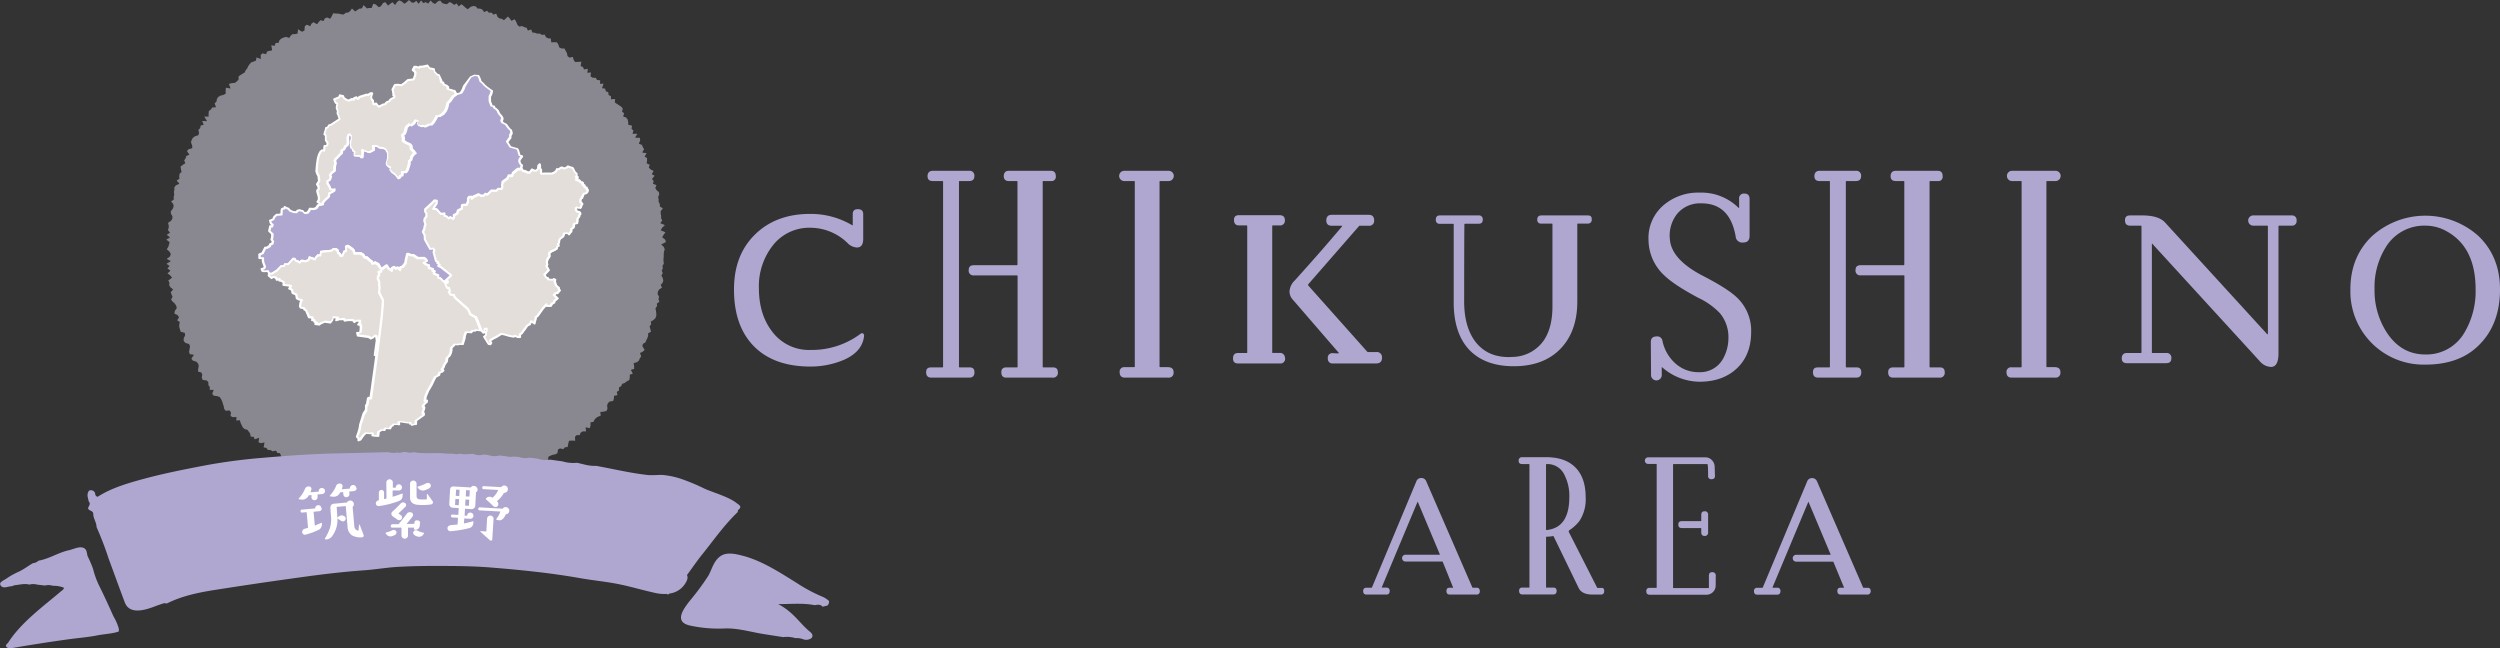 <svg xmlns="http://www.w3.org/2000/svg" width="755.47" height="195.9" viewBox="0 0 755.47 195.9"><rect x="0" y="0" width="755.47" height="195.9" fill="#333333" stroke="none"/><defs><style>.cls-1{fill:#b0a7d1;}.cls-2{opacity:0.5;}.cls-3{fill:#e0dcee;}.cls-4{fill:#e3ded9;}.cls-5{fill:#fff;}</style></defs><g id="レイヤー_2" data-name="レイヤー 2"><g id="デザイン"><g id="グループ_333" data-name="グループ 333"><g id="グループ_324" data-name="グループ 324"><g id="グループ_322" data-name="グループ 322"><path id="パス_1118" data-name="パス 1118" class="cls-1" d="M447.17,178.6a.93.93,0,0,1-.8,1.07,1.22,1.22,0,0,1-.27,0h-8c-.65,0-1-.36-1-1.07s.33-1,1-1h1c.09,0,.11,0,0-.09L436,169.83a.17.17,0,0,0-.18-.14h-11.1a1,1,0,1,1,0-2.06H435c.09,0,.12,0,.09-.14l-6.62-15.77c-.07-.09-.11-.09-.14,0l-10.78,25.76q0,.09.09.09h1.3a.91.91,0,0,1,1,.77,1.13,1.13,0,0,1,0,.26c0,.71-.34,1.07-1,1.07h-6c-.69,0-1-.36-1-1.07a.91.91,0,0,1,.77-1h1.7a.2.2,0,0,0,.19-.09l13.39-32a1.54,1.54,0,0,1,1.49-1.07,1.57,1.57,0,0,1,1.54,1.07l13.9,32a.2.2,0,0,0,.19.09h1C446.81,177.57,447.17,177.91,447.17,178.6Z"/><path id="パス_1119" data-name="パス 1119" class="cls-1" d="M484.77,178.6c0,.71-.32,1.07-1,1.07h-2.52q-3.25,0-4.2-2l-7.56-15.58a.13.13,0,0,0-.15-.11h0a9.07,9.07,0,0,1-2,.19.18.18,0,0,0-.14.19v15.07a.13.13,0,0,0,.1.14h2.09c.69,0,1,.32,1,1s-.33,1.07-1,1.07h-9.33c-.65,0-1-.36-1-1.07a.86.86,0,0,1,.73-1,.53.53,0,0,1,.25,0h2a.12.12,0,0,0,.14-.11V140.38a.12.12,0,0,0-.11-.14H460q-1.08,0-1.08-1a1,1,0,0,1,.81-1.08H460l7.28,0q5.73,0,8.81,3.12t3.08,9a11.89,11.89,0,0,1-1.91,7.19,12.66,12.66,0,0,1-3.08,2.8.87.87,0,0,0-.14.42.14.14,0,0,0,.05.09l8.54,16.8a.34.34,0,0,0,.28.09h.93C484.45,177.57,484.77,177.91,484.77,178.6Zm-10.54-28.42a13.81,13.81,0,0,0-1.45-6.62,5.64,5.64,0,0,0-5.46-3.32.12.12,0,0,0-.13.11,0,0,0,0,0,0,0v19.69a.13.13,0,0,0,.11.14h0Q474.24,159.52,474.23,150.18Z"/><path id="パス_1120" data-name="パス 1120" class="cls-1" d="M518.46,176.87a2.8,2.8,0,0,1-2.73,2.85H498.49q-1,0-1-1.08c0-.65.34-1,1-1h2a.12.12,0,0,0,.14-.1V140.34a.12.12,0,0,0-.11-.14h-2.46a1,1,0,0,1,0-2h17.22a2.67,2.67,0,0,1,2,.81,2.89,2.89,0,0,1,.87,2l.09,2.8c0,.68-.36,1-1.07,1a.91.91,0,0,1-1-.76,1.13,1.13,0,0,1,0-.26c0-2.37-.08-3.55-.23-3.55H505.72a.13.13,0,0,0-.14.11v37.21a.12.12,0,0,0,.11.14h10.58a.12.12,0,0,0,.14-.1v-3.63c0-.71.33-1.07,1-1.07a1,1,0,0,1,1.07.8.62.62,0,0,1,0,.27Zm-2.29-16a1,1,0,0,1-.8,1.08h-.27c-.66,0-1-.36-1-1.08v-1.16c0-.1-.06-.14-.19-.14h-5.74q-1,0-1-1.08c0-.65.34-1,1-1h5.74c.13,0,.19,0,.19-.13v-1.78c0-.71.32-1.07,1-1.07a.94.94,0,0,1,1.07.8,1.22,1.22,0,0,1,0,.27Z"/><path id="パス_1121" data-name="パス 1121" class="cls-1" d="M565.3,178.6a1,1,0,0,1-.8,1.07,1.22,1.22,0,0,1-.27,0h-8c-.66,0-1-.36-1-1.07s.32-1,1-1h1c.09,0,.11,0,0-.09l-3.17-7.65a.18.18,0,0,0-.19-.14h-11.1a1,1,0,0,1,0-2.06h10.31c.1,0,.13,0,.1-.14l-6.63-15.77c-.06-.09-.11-.09-.14,0l-10.78,25.76c0,.06,0,.09.1.09h1.3a.91.91,0,0,1,1,.77,1.13,1.13,0,0,1,0,.26c0,.71-.34,1.07-1,1.07h-6c-.68,0-1-.36-1-1.07a.91.91,0,0,1,.76-1h1.71a.2.2,0,0,0,.19-.09l13.39-32a1.54,1.54,0,0,1,1.49-1.07,1.58,1.58,0,0,1,1.54,1.07l13.9,32a.19.19,0,0,0,.18.09h1C564.94,177.57,565.3,177.91,565.3,178.6Z"/></g><g id="グループ_323" data-name="グループ 323"><path id="パス_1122" data-name="パス 1122" class="cls-1" d="M261.12,101.47q-.5,4.84-6.18,7.3a25.78,25.78,0,0,1-10,2q-11.09,0-17.13-6.15t-6-17.23q0-10.32,6.36-16.54t16.67-6.21a24.59,24.59,0,0,1,12.71,3.44c.09,0,.14,0,.14-.14V64.68c0-1,.52-1.47,1.55-1.47s1.61.49,1.61,1.47v7.51c0,1.74-.63,2.6-1.9,2.6a4.15,4.15,0,0,1-2.81-1.33,16.19,16.19,0,0,0-11.16-4.64,14,14,0,0,0-11.65,5.62,19.89,19.89,0,0,0-4,12.64q0,7.78,3.86,12.92a13.89,13.89,0,0,0,11.8,5.75,24.58,24.58,0,0,0,15.1-4.91.57.57,0,0,1,.42-.14C260.89,100.7,261.12,101,261.12,101.47Z"/><path id="パス_1123" data-name="パス 1123" class="cls-1" d="M294.47,112.49c0,1.08-.51,1.62-1.54,1.62H281.41c-1,0-1.54-.54-1.54-1.62s.51-1.47,1.54-1.47h3.37a.19.19,0,0,0,.21-.16,0,0,0,0,0,0,0V54.92a.18.18,0,0,0-.16-.21h-3c-1,0-1.54-.49-1.54-1.47s.51-1.62,1.54-1.62h11a1.42,1.42,0,0,1,1.61,1.21,1.41,1.41,0,0,1,0,.41c0,1-.54,1.47-1.61,1.47H290a.19.19,0,0,0-.21.16,0,0,0,0,0,0,.05v55.89a.18.18,0,0,0,.16.21h3C294,111,294.47,111.51,294.47,112.49Zm25.21,0a1.43,1.43,0,0,1-1.21,1.62,1.41,1.41,0,0,1-.41,0h-14q-1.47,0-1.47-1.62c0-1,.51-1.47,1.54-1.47h3.16a.19.19,0,0,0,.21-.16V83.43a.18.18,0,0,0-.16-.21h-13a1.42,1.42,0,0,1-1.61-1.61c0-1,.53-1.47,1.61-1.47h12.92c.14,0,.21-.1.21-.29V54.92a.19.19,0,0,0-.16-.21h-2.44c-1,0-1.54-.49-1.54-1.47s.49-1.62,1.47-1.62h12.78q1.47,0,1.47,1.62A1.28,1.28,0,0,1,318,54.71a1.21,1.21,0,0,1-.38,0h-2.32a.2.2,0,0,0-.21.16v55.94a.2.2,0,0,0,.16.21h2.93c1,0,1.52.49,1.48,1.47Z"/><path id="パス_1124" data-name="パス 1124" class="cls-1" d="M354.64,112.49a1.43,1.43,0,0,1-1.21,1.62,1.34,1.34,0,0,1-.4,0H339.9c-1,0-1.55-.54-1.55-1.62a1.36,1.36,0,0,1,1.16-1.54,1.28,1.28,0,0,1,.39,0h2.8a.2.2,0,0,0,.22-.16V54.92a.19.19,0,0,0-.16-.21H339.9a1.55,1.55,0,1,1-.08-3.09H353a1.55,1.55,0,1,1,.07,3.09h-2.46a.2.2,0,0,0-.21.16v55.87a.2.2,0,0,0,.16.21H353C354.1,111,354.64,111.46,354.64,112.49Z"/><path id="パス_1125" data-name="パス 1125" class="cls-1" d="M388.34,108.28a1.4,1.4,0,0,1-1.61,1.55H374.09c-1,0-1.48-.52-1.48-1.55s.5-1.61,1.48-1.61h2.6c.14,0,.21,0,.21-.14V68.33a.19.19,0,0,0-.16-.21h-2.3c-1,0-1.54-.54-1.54-1.62s.51-1.47,1.54-1.47h12.22c1.07,0,1.61.49,1.61,1.47a1.43,1.43,0,0,1-1.21,1.62,1.34,1.34,0,0,1-.4,0h-2a.2.2,0,0,0-.21.16v38.24c0,.1.07.14.21.14h2a1.43,1.43,0,0,1,1.61,1.22A1.34,1.34,0,0,1,388.34,108.28Zm27.52-1.89a1.55,1.55,0,0,1,1.76,1.75c0,1.12-.59,1.69-1.76,1.69h-13a1.4,1.4,0,0,1-1.61-1.55,1.35,1.35,0,0,1,1.14-1.55,1.24,1.24,0,0,1,.47,0l1.62.07a.14.14,0,0,0,.08-.18s0,0,0,0l-13.83-16a3.74,3.74,0,0,1-1.06-2.53,5.14,5.14,0,0,1,1.62-3.37q7.93-8.77,14.25-16.29c.09-.09.07-.16-.07-.21h-3c-1.12,0-1.68-.54-1.68-1.61s.53-1.69,1.61-1.69h11.23c1.08,0,1.62.56,1.62,1.69a1.46,1.46,0,0,1-1.3,1.61,1.71,1.71,0,0,1-.32,0h-2.87L395.36,85.88a.36.36,0,0,0,0,.42l17.76,19.94a.46.46,0,0,0,.36.14Z"/><path id="パス_1126" data-name="パス 1126" class="cls-1" d="M481,66.29a1.12,1.12,0,0,1-.95,1.27h-3.2a.18.18,0,0,0-.21.16V91.08q0,9.06-5.09,14.32t-14.08,5.27q-9,0-13.76-5.27-4.43-5-4.42-14.11V67.84c0-.14-.09-.21-.28-.21h-3.86a1.11,1.11,0,0,1-1.26-.95.81.81,0,0,1,0-.31c0-.84.4-1.27,1.19-1.27h11.73a1.12,1.12,0,0,1,1.26,1,1.71,1.71,0,0,1,0,.32c0,.8-.42,1.2-1.26,1.19h-4.08a.2.2,0,0,0-.21.16v0q-.06,4.71-.07,23.31,0,7.65,3.37,12.15,3.93,5.11,11.3,4.63a11.72,11.72,0,0,0,9.34-4.91q2.67-3.87,2.67-10.32V67.77a.19.19,0,0,0-.16-.21h-3.21a1.07,1.07,0,0,1-1.21-.87,1.34,1.34,0,0,1,0-.4c0-.79.43-1.19,1.27-1.19h14C480.67,65.1,481.06,65.5,481,66.29Z"/><path id="パス_1127" data-name="パス 1127" class="cls-1" d="M529.18,100.28q0,6.94-4.28,11t-11.3,4.07A17.29,17.29,0,0,1,502.3,111c-.1-.09-.14-.07-.14.07v2.39a1.62,1.62,0,0,1-3.23,0h0l-.07-10.11c0-1.13.61-1.69,1.82-1.69a1.55,1.55,0,0,1,1.69,1.33,12.5,12.5,0,0,0,3.9,6.82,10.34,10.34,0,0,0,7.12,2.66,7.92,7.92,0,0,0,7.45-4.35,12.81,12.81,0,0,0,1.47-6,11.26,11.26,0,0,0-2.6-7.51,22.06,22.06,0,0,0-6.53-4.63Q506,86.16,503,83.29a14.79,14.79,0,0,1-4.84-10.75A13,13,0,0,1,502.72,62a16.09,16.09,0,0,1,10.95-3.79,15.91,15.91,0,0,1,11.73,4.63c.09.1.14.07.14-.07V60.12a1.43,1.43,0,0,1,1.21-1.62,1.34,1.34,0,0,1,.4,0c1,0,1.55.54,1.55,1.62V71.28c0,1.31-.63,2-1.9,2a2,2,0,0,1-2.3-1.71s0-.08,0-.12q-1.76-10-10.32-10a9,9,0,0,0-7.3,3.09,10.54,10.54,0,0,0-2.25,7.87q.5,6,9.83,10.88,7.38,3.78,10.25,6.46A13.78,13.78,0,0,1,529.18,100.28Z"/><path id="パス_1128" data-name="パス 1128" class="cls-1" d="M562.46,112.49c0,1.08-.51,1.62-1.54,1.62H549.4c-1,0-1.54-.54-1.54-1.62s.51-1.47,1.54-1.47h3.37a.19.19,0,0,0,.21-.16,0,0,0,0,0,0,0V54.92a.18.18,0,0,0-.15-.21h-3c-1,0-1.54-.49-1.54-1.47s.51-1.62,1.54-1.62h10.95a1.44,1.44,0,0,1,1.62,1.21,1.41,1.41,0,0,1,0,.41q0,1.47-1.62,1.47H558a.2.2,0,0,0-.21.16v55.94a.2.2,0,0,0,.16.21h3C562,111,562.46,111.51,562.46,112.49Zm25.21,0a1.43,1.43,0,0,1-1.21,1.62,1.41,1.41,0,0,1-.41,0h-14q-1.47,0-1.47-1.62c0-1,.51-1.47,1.54-1.47h3.16a.19.19,0,0,0,.21-.16V83.43a.19.19,0,0,0-.16-.22h-13a1.42,1.42,0,0,1-1.61-1.61c0-1,.53-1.47,1.61-1.47h12.92c.14,0,.21-.1.21-.29V54.92a.18.18,0,0,0-.16-.21h-2.44c-1,0-1.54-.49-1.54-1.47s.49-1.62,1.47-1.62h12.78c1,0,1.48.54,1.47,1.62A1.28,1.28,0,0,1,586,54.71a1.21,1.21,0,0,1-.38,0h-2.32a.2.2,0,0,0-.21.16v55.94a.2.2,0,0,0,.16.21h2.93c1,0,1.53.49,1.48,1.47Z"/><path id="パス_1129" data-name="パス 1129" class="cls-1" d="M622.63,112.49a1.43,1.43,0,0,1-1.21,1.62,1.34,1.34,0,0,1-.4,0H607.89c-1,0-1.55-.54-1.55-1.62A1.37,1.37,0,0,1,607.5,111a1.27,1.27,0,0,1,.39,0h2.81a.2.2,0,0,0,.21-.16V54.92a.19.19,0,0,0-.16-.21h-2.86a1.55,1.55,0,0,1,0-3.09H621a1.55,1.55,0,1,1,.07,3.09h-2.46a.19.19,0,0,0-.21.16v55.87a.18.18,0,0,0,.16.21H621C622.09,111,622.63,111.46,622.63,112.49Z"/><path id="パス_1130" data-name="パス 1130" class="cls-1" d="M694,66.65a1.36,1.36,0,0,1-1.15,1.54,1.27,1.27,0,0,1-.39,0h-3.72a.2.2,0,0,0-.21.16v38.38c0,2.72-.72,4.1-2.18,4.15a4.62,4.62,0,0,1-3.44-1.69l-32.5-35.52c-.1-.1-.14-.07-.14.07v32.72a.18.18,0,0,0,.16.21h4.12a1.42,1.42,0,0,1,1.61,1.21,1.34,1.34,0,0,1,0,.4c0,1-.53,1.47-1.61,1.47H642.71c-1,0-1.54-.49-1.54-1.47s.51-1.61,1.54-1.61h4.21a.18.18,0,0,0,.21-.16,0,0,0,0,0,0-.05V68.4a.18.18,0,0,0-.15-.21h-3.29c-1,0-1.54-.54-1.54-1.61s.51-1.48,1.54-1.48h3.65q4.92,0,6.89,2.11L685.12,101c0,.1.11,0,.21-.14V68.4c0-.14-.1-.21-.28-.21h-4a1.55,1.55,0,1,1,0-3.09h11.44A1.37,1.37,0,0,1,694,66.26,1.28,1.28,0,0,1,694,66.65Z"/><path id="パス_1131" data-name="パス 1131" class="cls-1" d="M755.47,87.43q0,11.16-7.09,17.55-5.76,5.2-15.45,5.2a22.13,22.13,0,0,1-22.67-21.59c0-.38,0-.77,0-1.16q0-9.75,6.46-16a24.07,24.07,0,0,1,32.36,0Q755.47,77.68,755.47,87.43Zm-7.37,0q0-12.65-8.64-17.48A13.08,13.08,0,0,0,733,68.19a13.62,13.62,0,0,0-11.72,6,22.71,22.71,0,0,0-3.72,13.2,23.23,23.23,0,0,0,3.72,13.13q4.35,6.6,11.65,6.6a13.26,13.26,0,0,0,11.66-6.39,24.46,24.46,0,0,0,3.51-13.34Z"/></g></g><g id="グループ_1003" data-name="グループ 1003"><g id="グループ_965" data-name="グループ 965" class="cls-2"><path id="パス_3875" data-name="パス 3875" class="cls-3" d="M200.88,75.33l-.24.72-.07.73,0,.72-.07.72,0,.72.11.73-.42.7.11.74-.34.69.32.75-.42.69.39.76.19.76-.22.7-.58.65.42.79-.9.59-.35.66-.09.72.44.81-.18.7.27.79-.76.58.07.75-.48.63.13.77.11.78,0,.74-.23.69-.6.58-.85.5.15.8-.49.59.22.84.2.83-.86.46v.76l-.22.69-.34.64-.27.67-.78.46-.12.72.67,1.08-.57.54-.84.41.37,1-.41.61-.28.67-.6.5-1,.27.16.9,0,.83-1,.29.6,1.17-.92.3,0,.86-.15.76-.75.39-.6.48L188,116l-.27.68-.68.4V118l-.66.41.18,1-1,.19-.06.85-.23.73-1,.14-.56.47-.26.71.12,1-.31.68-.87.21-1,.11.14,1.09-.74.3-.65.38-.48.53-.33.68-.89.14,0,1-.25.77-1.25-.26.16,1.23h-1l-.64.37-.29.76-.92,0-.51.5.06,1.2-1-.06-.86.08-.23.86-.18,1-.84.09-.48.56-1-.22-.62.37-.14,1.05-.62.37-.78.13-.68.27-.65.33-.12,1.16-.7.24-.48.6-1.18-.57-.5.57H162l-.08,1.35-1-.27-.35.89-.5.62L159,142l-.57.47-.35.94-1.14-.74-.18,1.34-1.12-.74-.33,1.05-.86-.19-.6.42-.41.9-1-.63-.31,1.2-1-.59-.82-.17-.56.57-.33,1.29-.86-.32-.61.48-.8-.16-.87-.4-.67.25-.49.94-.8-.18-.79-.2-.45,1.2-.87-.59-.82-.36-.47,1.26-.87-.71-.76-.13-.47,1.44-.79-.31-.83-.64-.65.45-.64.66-.7.25-.77-.31-.65.7-.74-.08-.73,0-.71.2-.74-.18-.71.33-.74-.25-.72.25-.75-.86-.72-.21-.72-.06-.72,0-.73.93-.71-.78-.72.13-.71-.28-.73.42-.69-.63-.71-.06-.8,1-.67-.6-.78.59-.64-.86-.82.77-.64-.75-.75.23-.72-.11-.78.29h-.73l-.52-1.29-.82.5-.64-.5-.64-.46-1,1.13-.41-1.51-1,1.07-.74-.05-.55-.76-.59-.62-.67-.27-.81.22-.81.19-.48-.89-.74,0-.77,0-.79.07-.68-.24-.64-.37-.79.05-.47-.81-.83.14-.74-.12-.69-.24-.18-1.44-.81.06-.77,0-.75-.1-.61-.41-.61-.4-.91.21-.57-.47L91.34,141l-.84.06-.73-.16-.79-.07-.7-.23-.76-.15-.6-.42-.16-1.11-.9.07-.76-.16-.17-1.07-.33-.8-.79-.1-.4-.69-1,.21-.63-.36-.85-.07-.44-.62-.82-.12.26-1.51-1.09.22-.72-.27.21-1.38-1.36.49-.31-.75-.9-.07-.16-.91-.43-.6-.44-.58-.82-.18-.52-.5-.35-.68-.33-.69L72.5,127l-1.11.07.08-1.07-1.13.07-.68-.36.14-1.09-.43-.58-1.21.08-.42-.6-.15-.81-.24-.74-.23-.73-.31-.66-.4-.6-.82-.29-1-.12-.47-.56.46-1.2-1.2,0v-.88l-.42-.59,0-.88-.53-.51-1.16-.13-.31-.67.17-.94-.3-.66-1-.29.07-.87.17-.91-.25-.68-.52-.53-1-.3-.48-.58.79-1.18-1.25-.2-.24-.69.19-.88.11-.83-.29-.65L56,103.6l-.49-.59,0-.78.46-.94-.15-.71-1.23-.33-.2-.7-.23-.69,0-.74.17-.81-.79-.52.56-.91-.4-.63-1-.49.12-.78.61-.9-.19-.69-.41-.65-.68-.59-.45-.63.44-.83-.3-.68-.25-.69.73-.85-.77-.61-.44-.66.1-.75-.35-.69L52,83.91l-.54-.67-.84-.64.89-.81-.91-.65.64-.77-.95-.66,1.34-.8-1.27-.66,1-.76.26-.72-.4-.72-.82-.72.44-.72.24-.72.17-.72-1-.75,1.13-.68-1-.77,1-.67-.64-.77.25-.71,0-.72-.22-.75.92-.63.41-.67v-.72l-.46-.79,0-.74.54-.65.28-.68-.06-.74-.68-.86.81-.58-.05-.75.18-.7-.11-.76.15-.72,0-.73.46-.63,1.05-.46-.82-1,.82-.51-.05-.77.1-.73.6-.56-.16-.82-.14-.81.69-.53.76-.48-.35-.9.44-.6.2-.7.94-.39-.75-1.1.53-.56,1.09-.3L58.08,44l-.37-1,.21-.7.35-.64.65-.48,1-.31.24-.69-.22-.94.56-.51.12-.76.94-.29-.47-1.12,1.48.06-.85-1.38,1.31,0,0-.88.08-.81.62-.46.39-.61,1.15-.07-.42-1.19.56-.49.13-.8.4-.62.66-.4.89-.22.7-.36,0-.94.08-.88,1.4.24-.49-1.39.82-.23,1-.09.57-.46.52-.48,0-1,.59-.44.62-.4.65-.36.31-.72.47-.55L75,20l.42-.61.5-.53.74-.26.7-.29.15-.95,1.32.47-.06-1.22.54-.49,1.1.25.3-.8.74-.21.79-.14L82,13.68l1,.17.29-.87h.86l.32-.84.55-.49.67-.29.72-.22,1,.32.43-.68.56-.47.81,0,.72-.18.13-1.29,1.21.76L92,9.23l.12-1.35.61-.41,1,.46.42-.81.61-.41,1.07.63.48-.7.55-.55.89.27.44-.83.67-.25.92.39.48-.78.45-.9.81.11h.76l.83.22.77.06.59-.51.73-.08.62-.43.53-.79,1,.9L108,3l.64-.39.72-.07.51-1,1,1,.7-.12h.73l.5-1.3.78.26.86.81.68-.31.6-.94.69-.3.85,1.05.66-.53.68-.5.8.87L120,.59l.69-.48.75.37.76.65.7-.47.7-.66.74.73.72.1.72-.58.72.9.73-1,.7.78.73-.29.7.45.77-.94.68.73.7.31.79-.76L133,.15l.65.78.7.24.71.1.81-.66.69.32.65.55.8-.43.58.9.86-.66.64.48.62.59.64.43.9-.73.8-.25.72.13.58.66h.75l.67.3.54.76.87-.41.57.6.77-.05.57.61.85-.29.42,1,.6.46.72.11.6.42L153.5,5l.55.58.49.71,1-.47.45.77.37.93.56.52.87-.17.63.34.72.17.38.85,1-.33.33.91.76.09.69.25.81,0,.61.38.89-.06.37.78.65.33.82.06.12,1.14.86,0,.85,0,.43.65.28.86.64.35.93,0,.37.71.39.68.18.93.57.44,1.06-.18.22.87.4.63.93,0,1-.09-.22,1.34.72.28.29.73,1.17-.19-.16,1.2,1.11-.1-.15,1.16.6.42,1,.05.38.64.95.1-.07,1.05h1.07l-.44,1.34.94.14.2.77.75.32.1.84.71.35v.92l1.26-.06-.1,1,.61.45.66.41.64.44.49.54-.21,1,.63.45-.29,1,.9.28.44.58.18.73,0,.85L191,38l-.17.93.58.5-.27,1,1.46,0-.69,1.17,1.47.06.07.78-.4,1,.94.35.27.68.38.62-.58,1,1.33.21-.59,1,.73.48,0,.77-.12.81.92.43-.28.86.58.56.88.47-.56.94.86.49-.79,1,.53.6-.25.81,1.08.45-.37.85.4.64.68.58.13.71-.34.82.15.7,0,.73.37.67v.73l.91.58-.66.84,0,.72.14.7,0,.73.33.69-.6.79,1.4.58-.83.8-.45.76,1.44.62-.55.76-.43.74.88.69.27.72-1.44.76.73.7Z"/></g><g id="グループ_973" data-name="グループ 973"><g id="グループ_972" data-name="グループ 972"><g id="グループ_971" data-name="グループ 971"><g id="グループ_966" data-name="グループ 966"><path id="パス_3876" data-name="パス 3876" class="cls-4" d="M134.15,85.22l2.18-2-3.11-2.46-.81-.35.44-.5-.68-.4.3-.38-.65-.22-.45-1.65-.29-1,.22-.71-.37-.42-.88.13-1.63-2.93L128.35,71l-.54-1,.44-1,.09-.66.26-.58-.35-1,.09-.66.52-.67v-1l-.36-.48,0-.74,1.82-1.66,1-1,.73.1,0,.79-1.09,1.7,1,.07,1.28,1.41,1.19-.09-.09.66.71.22.6.57.54-.35.66.52.37-.44,0-.67.93-.49.31-.94,1.13-.58.07-1,.57-.17h.8l.45-1,.05-.8.32-.5.81-.08V60l.63-.59.59-.22.92-.43.74.41.61,0,.57-.54.65.16,1.14-1.14,1.53,0,.57-.53,1,.07s.34-.69.25-.89l-.1-.2.15-1.09,1.43-1,.42-.86,1,.07.3-.82,1.45-1.22s.86.06,1-.17l.31.2.3.5.8.2.66.36H160a3.09,3.09,0,0,0,.33-.39,6.3,6.3,0,0,1,.48-.55l.63.3.52,0,.54-.54s.08-.82.09-.91a3,3,0,0,1,.44-.49l.12.44,0,.83.31.41,0,.58s-.08.57.13.6a2.8,2.8,0,0,0,.71-.06l1,0h1.51l.82-.41a3.94,3.94,0,0,0,.45-.36l.24-.62h.71l.39-.37.44-.13.66.34.88-.37s.2-.31.32-.27l.76.29.56.14a3.21,3.21,0,0,1,.34.48c0,.13.23.55.23.55l.26.34.43.43,0,.5-.07.3s.45.13.4.21a2.7,2.7,0,0,0-.08.39l-.31.23.39.3.46,0s.1.23.19.24.29.35.29.35a1.32,1.32,0,0,1,.39.06,1.42,1.42,0,0,1,.28.22l0,.48s.5.17.51.29.12.48.12.48l.51.13a.72.72,0,0,0,.08.32,4,4,0,0,0,.31.41l-.1.51-.36.41-.43.19h-.34l-.18.4-.08.36-.27.21.11.29-.4.22-.17.59.09.44.29.38.21.25-.27.45-.12.43-.23.31-.6-.06-.41-.15-.34.24v.49l.36.54.53.13.37.27.09.47-.32.29,0,.43-.29.33a1,1,0,0,0-.18.22,5.82,5.82,0,0,0-.07.73c0,.09-.12.66-.12.66l-.38.07-.42.1-.14.19,0,.55-.19.5-.56.29-.09.88-.32.26-.39.6-.37-.39-1,0-.27.88-.37.41-.43.25-.22.28-.22.49,0,.52-.34.44.21.25.05.34-.47.24-.08.6-.48.3a7.6,7.6,0,0,1-1.08.5q-.37.28-.72.6a4.58,4.58,0,0,1,.1.63c0,.15,0,.46-.14.54a9.33,9.33,0,0,0-.55.84s-.12.66-.13.76a3.58,3.58,0,0,0,.14.54l-.21.67.4.61.24.53L164.53,83l.58.91s.54.07.53.16,0,.34,0,.34l.6.11.83,0,.31-.23.43.21-.16.5.41,1.28.82.73v.37l.29.38-.73.85-.46,0-.6.56,1.12,1-.9.74-.17.56-.52.23-.5.76-.57,0-.61,0-.08-.48L164,93.28,163,94.77l-.49.7-.55.41-.06.42-.27.83-.11.63-1-.72L160,98l-.47.14-.48.5-.47.72-.55.7-.41.6-.53.29v.83h-.61l-.59-.2-.26-.16-.57.25-1.44-.28-.82-.28-1.27-.3-.54.3-.9.57-1.06.56-.89.53-.12.27.39.46-.27.5-.52-.07-1.38-2.2.55-.42.07-.56-.12-.3.31-.45,0-.7-.54,0-.19.46.08.63-.42.1-.49-.6-.68-1.65-.94-2.38-1.68-.88-.8-1.63L137.52,90l-.27-.41-.07-.38-1.12-.19a1.06,1.06,0,0,1-.25-.32,3.49,3.49,0,0,0-.29-.58l.35-.15-.13-.51-.07-.42-.49,0-.54-.81-.16-.6.8-.22,0-.45Z"/><path id="パス_3877" data-name="パス 3877" class="cls-5" d="M148.14,104.32h0l-.52-.07a.29.29,0,0,1-.21-.14l-1.38-2.2a.29.29,0,0,1,.07-.39l.45-.34.05-.37,0-.09-.07,0-.43.11a.33.33,0,0,1-.3-.1l-.49-.6a.3.3,0,0,1,0-.08l-1.59-3.94L142,95.31a.33.33,0,0,1-.13-.13l-.77-1.57-3.8-3.36s0,0,0-.06l-.27-.4a.25.25,0,0,1,0-.11l0-.18-.91-.16a.26.26,0,0,1-.15-.07,1,1,0,0,1-.34-.48,3.62,3.62,0,0,0-.25-.48.31.31,0,0,1,.11-.41h0l.12,0-.1-.48-.25,0a.28.28,0,0,1-.23-.13l-.54-.81a.36.36,0,0,1,0-.09l-.16-.6a.25.25,0,0,0-.31-.35A.31.31,0,0,1,134,85l1.93-1.8L133.07,81l-.78-.35a.3.3,0,0,1-.14-.4l0-.06.2-.23-.37-.22a.3.3,0,0,1-.14-.2.31.31,0,0,1,.06-.23l0-.06-.25-.08a.29.29,0,0,1-.19-.2l-.74-2.68a.25.25,0,0,1,0-.17l.17-.55-.16-.17-.72.1a.3.3,0,0,1-.3-.15l-1.63-2.92a.28.28,0,0,1,0-.13l-.08-1.18-.5-.93a.27.27,0,0,1,0-.26l.42-1,.09-.62a.19.19,0,0,1,0-.08l.22-.48-.32-.91a.33.33,0,0,1,0-.14l.09-.66a.34.34,0,0,1,.06-.15l.46-.58v-.78l-.3-.4a.27.27,0,0,1-.06-.17l0-.74a.29.29,0,0,1,.1-.23l1.82-1.66,1-1a.29.29,0,0,1,.25-.08l.73.1a.29.29,0,0,1,.25.31l-.05.79a.23.23,0,0,1,0,.14l-.83,1.28.48,0a.3.3,0,0,1,.2.1l1.19,1.3,1-.07a.27.27,0,0,1,.24.09.3.3,0,0,1,.08.24l-.06.42.47.14a.37.37,0,0,1,.12.07l.42.41.35-.23a.29.29,0,0,1,.34,0l.44.34.12-.14,0-.57a.27.27,0,0,1,.16-.25l.82-.43.27-.83a.28.28,0,0,1,.15-.17l1-.51.06-.81a.29.29,0,0,1,.21-.26l.57-.17h.69l.36-.82,0-.74a.33.33,0,0,1,0-.14l.32-.51a.3.3,0,0,1,.22-.14l.81-.07a.27.27,0,0,1,.23.08l0,.06.18-.16a.21.21,0,0,1,.1-.06l.58-.23.9-.42a.29.29,0,0,1,.27,0l.68.38H146l.47-.45a.3.3,0,0,1,.27-.07l.5.11,1-1a.24.24,0,0,1,.21-.08l1.41,0,.48-.46a.3.3,0,0,1,.23-.07l.76,0a1.4,1.4,0,0,0,.15-.49l-.08-.15a.27.27,0,0,1,0-.17l.15-1.09a.32.32,0,0,1,.12-.2l1.37-1,.4-.8a.28.28,0,0,1,.29-.16l.75,0,.22-.61a.27.27,0,0,1,.09-.12l1.45-1.22a.58.58,0,0,1,.21-.07,1.94,1.94,0,0,0,.68,0,.31.31,0,0,1,.16-.12.28.28,0,0,1,.25,0l.31.2a.32.32,0,0,1,.1.1l.24.4.68.17.07,0,.59.33h.41a1.41,1.41,0,0,0,.2-.24,5.07,5.07,0,0,1,.52-.61A.31.31,0,0,1,161,51l.57.27h.34l.38-.38c0-.23.07-.75.08-.82s0-.19.53-.67a.29.29,0,0,1,.28-.07.32.32,0,0,1,.21.21l.12.44a.28.28,0,0,1,0,.09l0,.72.25.33a.3.3,0,0,1,.06.2l0,.58a2.71,2.71,0,0,0,0,.29,4.18,4.18,0,0,0,.51-.06l1,0h1.43l.76-.39a2.68,2.68,0,0,0,.3-.28L168,51a.32.32,0,0,1,.28-.19h.58l.3-.3a.33.33,0,0,1,.13-.07l.45-.12a.26.26,0,0,1,.21,0l.54.27.67-.28c.2-.28.41-.38.62-.3l.75.29.53.13a.25.25,0,0,1,.16.1,2.68,2.68,0,0,1,.39.56c0,.13.22.54.22.54l.23.28.4.4a.31.31,0,0,1,.09.2l0,.5v.12c.25.1.3.2.32.26a.39.39,0,0,1,0,.28,1.43,1.43,0,0,0,0,.29.31.31,0,0,1-.11.19l.34,0h0a.28.28,0,0,1,.27.18l0,.08a.83.83,0,0,1,.33.34,1,1,0,0,1,.36.07,1.84,1.84,0,0,1,.34.27.31.31,0,0,1,.1.24l0,.26c.47.19.48.37.5.46a1.1,1.1,0,0,0,.06.26l.34.09a.3.3,0,0,1,.22.28,1.06,1.06,0,0,0,0,.19l.28.36a.28.28,0,0,1,.07.25l-.1.5a.31.31,0,0,1-.07.14l-.36.41a.35.35,0,0,1-.1.08l-.43.19-.11,0h-.15l-.1.24-.06.3a.45.45,0,0,1-.11.17l-.1.07,0,.09a.3.3,0,0,1-.13.36l-.3.16-.11.4.06.31.45.55a.3.3,0,0,1,0,.35l-.25.42-.11.38a.2.2,0,0,1,0,.09l-.22.31a.32.32,0,0,1-.26.12l-.61-.05-.08,0-.27-.1-.08.06v.24l.24.37.42.11a.19.19,0,0,1,.1,0l.37.26a.29.29,0,0,1,.11.18l.09.48a.28.28,0,0,1-.09.27l-.23.21,0,.31a.29.29,0,0,1-.07.18L175,66a1.07,1.07,0,0,0-.14.16s0,.3,0,.42,0,.18,0,.21l-.13.68a.28.28,0,0,1-.23.23l-.71.18,0,.47a.31.31,0,0,1,0,.08l-.19.49a.27.27,0,0,1-.14.16l-.42.22-.07.72a.3.3,0,0,1-.1.19l-.28.24-.37.56a.32.32,0,0,1-.22.13.36.36,0,0,1-.24-.09l-.29-.31-.69,0-.21.67a.21.21,0,0,1-.06.1l-.36.41A.27.27,0,0,1,170,72l-.38.22-.19.23-.16.38,0,.47a.22.22,0,0,1-.06.15l-.19.26,0,.06a.31.31,0,0,1,.08.15l0,.35a.3.3,0,0,1-.16.3l-.32.17-.07.45a.28.28,0,0,1-.13.21l-.47.3a7.23,7.23,0,0,1-1.16.55l-.48.41a1.85,1.85,0,0,1,.06.57v.08a.92.92,0,0,1-.24.65s-.26.4-.44.71c0,.16-.11.62-.13.69s.07.22.13.41a.28.28,0,0,1,0,.18l-.17.54.33.49.26.57a.27.27,0,0,1-.06.32l-1.14,1.22.39.6c.31,0,.69.15.65.48v0l.35.07.68,0,.23-.18a.31.31,0,0,1,.31,0l.43.22a.29.29,0,0,1,.16.35L168,85l.36,1.12.76.67a.3.3,0,0,1,.1.21v.28l.23.3a.3.3,0,0,1,0,.37l-.74.85a.26.26,0,0,1-.24.1l-.33,0-.27.26.88.8a.27.27,0,0,1,.1.22.27.27,0,0,1-.11.22l-.82.68-.15.48a.26.26,0,0,1-.16.18l-.45.2-.45.69a.29.29,0,0,1-.22.13l-.56,0-.65,0a.28.28,0,0,1-.24-.13l-.75.85-1.53,2.16a.23.23,0,0,1-.07.07l-.45.34,0,.3-.28.87-.11.6a.29.29,0,0,1-.18.22.31.31,0,0,1-.28,0l-.72-.51-.32.67a.3.3,0,0,1-.18.15l-.4.12-.42.45-.44.67-.56.73-.4.58a.22.22,0,0,1-.1.09l-.38.21v.65a.3.3,0,0,1-.3.3h-.61l-.1,0-.59-.2-.18-.11-.43.19a.28.28,0,0,1-.18,0l-1.44-.28-.86-.28-1.13-.27-.43.24-.89.57-1.08.56-.8.49.27.33a.29.29,0,0,1,0,.33l-.27.5A.3.3,0,0,1,148.14,104.32Zm-.35-.64.19,0,.08-.14-.26-.31a.3.3,0,0,1-.05-.3l.12-.27a.33.33,0,0,1,.12-.14l.89-.53,1.08-.56.88-.56.54-.3a.26.26,0,0,1,.21,0l1.27.3.85.28,1.31.25.48-.21a.31.31,0,0,1,.28,0l.26.16.49.16h.26V101a.29.29,0,0,1,.16-.26l.47-.27.37-.54.55-.72.46-.69.51-.55a.26.26,0,0,1,.13-.08l.35-.1.41-.87a.29.29,0,0,1,.2-.16.26.26,0,0,1,.24,0l.63.45,0-.17.28-.87,0-.37a.32.32,0,0,1,.12-.2l.51-.39,1.53-2.14,1.15-1.32a.31.31,0,0,1,.3-.09.32.32,0,0,1,.22.23l0,.24.38,0,.38,0,.42-.64a.32.32,0,0,1,.13-.1l.4-.18.13-.43a.31.31,0,0,1,.1-.15l.63-.52-.86-.78a.3.3,0,0,1,0-.43h0l.6-.56a.35.35,0,0,1,.22-.08l.31,0,.48-.56-.15-.18a.49.49,0,0,1-.06-.17v-.24l-.73-.65a.26.26,0,0,1-.08-.13l-.41-1.29a.28.28,0,0,1,0-.18l.08-.25,0,0-.16.12a.27.27,0,0,1-.16.06l-.84,0-.67-.11a.31.31,0,0,1-.24-.3v-.15l-.26-.06a.28.28,0,0,1-.21-.13l-.58-.91a.29.29,0,0,1,0-.36l1.16-1.24-.15-.35-.39-.57a.27.27,0,0,1,0-.25l.18-.59a1.42,1.42,0,0,1-.12-.57c0-.1.14-.77.14-.77a.17.17,0,0,1,0-.1,3.87,3.87,0,0,1,.62-.93,1.93,1.93,0,0,1,0-.24v-.1a2.36,2.36,0,0,0-.09-.52.31.31,0,0,1,.09-.29c.64-.57.82-.71,1-.7s.57-.28.9-.44L168,75l.06-.47a.28.28,0,0,1,.16-.22l.28-.15v0l-.15-.18a.3.3,0,0,1,0-.37l.29-.38,0-.43a.38.38,0,0,1,0-.1l.22-.49.26-.34a.27.27,0,0,1,.08-.07l.4-.23.28-.32.26-.83a.27.27,0,0,1,.3-.2l1,0a.25.25,0,0,1,.2.09l.12.12.18-.28.06-.07.22-.18.08-.77a.31.31,0,0,1,.16-.23l.46-.24.13-.35,0-.51a.22.22,0,0,1,.06-.15l.15-.2a.27.27,0,0,1,.16-.1l.6-.13c0-.17.08-.4.09-.45v-.17a2.37,2.37,0,0,1,.09-.65,1.21,1.21,0,0,1,.25-.3l.2-.24,0-.33a.35.35,0,0,1,.1-.2l.2-.18,0-.2-.22-.16-.48-.12a.36.36,0,0,1-.18-.12l-.35-.54a.34.34,0,0,1-.05-.17v-.49a.27.27,0,0,1,.12-.24l.34-.23a.29.29,0,0,1,.27,0l.37.14.4,0,.1-.13.1-.36a.16.16,0,0,1,0-.07l.16-.27-.37-.48a.22.22,0,0,1-.05-.11l-.1-.45a.33.33,0,0,1,0-.14l.17-.59a.28.28,0,0,1,.14-.18l.18-.1,0-.05a.28.28,0,0,1,.1-.34l.18-.14.06-.25.2-.47a.29.29,0,0,1,.26-.17h.28l.32-.14.27-.3,0-.29c-.09-.11-.17-.23-.25-.35a.63.63,0,0,1-.08-.23l-.32-.08a.28.28,0,0,1-.21-.2s-.07-.26-.11-.43a2.26,2.26,0,0,0-.33-.13.3.3,0,0,1-.2-.31l0-.34-.1-.08-.27,0a.32.32,0,0,1-.25-.14,1.19,1.19,0,0,0-.16-.23.74.74,0,0,1-.23-.2h-.27a.19.19,0,0,1-.2-.06l-.39-.3a.3.3,0,0,1,0-.42s0,0,0-.05l.21-.16s0-.07,0-.1l-.14,0a.3.3,0,0,1-.21-.35L174,53v-.34l-.36-.34-.28-.38a6,6,0,0,1-.28-.64l-.22-.3-.47-.12-.68-.25a.86.86,0,0,0-.07.1.26.26,0,0,1-.14.11l-.88.38a.31.31,0,0,1-.25,0l-.55-.29-.27.07-.33.33a.32.32,0,0,1-.21.08h-.5l-.16.42a.28.28,0,0,1-.08.11,3,3,0,0,1-.52.42l-.82.41a.31.31,0,0,1-.13,0h-1.51l-1,0a3,3,0,0,1-.74,0c-.14,0-.38-.12-.4-.59a1.3,1.3,0,0,1,0-.34l0-.45-.24-.32a.33.33,0,0,1-.06-.19v-.34c0,.24,0,.51,0,.51a.28.28,0,0,1-.09.17l-.53.55a.32.32,0,0,1-.2.08l-.53,0s-.09,0-.14,0l-.44-.21a2.22,2.22,0,0,0-.28.33,2.74,2.74,0,0,1-.38.45.31.31,0,0,1-.2.09h-.62a.32.32,0,0,1-.14,0l-.62-.35L157.9,52a.28.28,0,0,1-.18-.14l-.27-.44-.07,0a1.8,1.8,0,0,1-.86.12l-1.31,1.09-.27.74a.29.29,0,0,1-.3.2l-.8-.07-.34.68a.31.31,0,0,1-.09.11l-1.33,1L152,56l.06.12c.1.22,0,.6-.25,1.15a.29.29,0,0,1-.28.16l-.85-.06-.47.45a.3.3,0,0,1-.21.08l-1.4,0L147.5,59a.3.3,0,0,1-.27.08l-.5-.12-.45.43a.22.22,0,0,1-.22.08l-.61,0a.33.33,0,0,1-.13,0l-.61-.34-.78.37-.55.21-.6.55a.31.31,0,0,1-.32.06.32.32,0,0,1-.17-.28v-.16l-.34,0-.2.32,0,.72a.17.17,0,0,1,0,.1l-.45,1a.28.28,0,0,1-.26.18h-.76l-.34.1-.06.77a.28.28,0,0,1-.16.24l-1,.53-.27.83a.35.35,0,0,1-.15.17l-.77.41,0,.5a.27.27,0,0,1-.06.17l-.37.44a.29.29,0,0,1-.41,0h0l-.5-.39-.36.23a.29.29,0,0,1-.37,0l-.55-.52-.64-.2a.32.32,0,0,1-.2-.33l0-.3-.81.06a.42.42,0,0,1-.24-.09l-1.2-1.32-.86-.07a.3.3,0,0,1-.27-.32.5.5,0,0,1,0-.13l1-1.63,0-.44-.3,0-.9.92-1.74,1.58,0,.51.3.4a.28.28,0,0,1,.06.18v1a.28.28,0,0,1-.06.18l-.47.6-.08.52.33,1a.24.24,0,0,1,0,.22l-.24.54-.09.62a.19.19,0,0,1,0,.08l-.38.85.47.87a.27.27,0,0,1,0,.12l.07,1.17,1.5,2.7.68-.1a.28.28,0,0,1,.26.1l.37.41a.31.31,0,0,1,.07.29l-.2.62.68,2.45.5.16a.31.31,0,0,1,.19.2.3.3,0,0,1,0,.27l-.1.12.4.23a.31.31,0,0,1,.1.41l0,0-.17.19.44.19.06,0L136.52,83a.3.3,0,0,1,0,.42l0,0-1.38,1.28h.05a.27.27,0,0,1,.24.06.27.27,0,0,1,.12.22l0,.45a.3.3,0,0,1-.22.3l-.52.14.07.26.44.65.34,0A.29.29,0,0,1,136,87l.07.42.13.48a.28.28,0,0,1-.17.34l-.05,0a1.28,1.28,0,0,1,.16.38l.1.1,1,.18a.29.29,0,0,1,.24.23l.06.32.21.33,3.81,3.37a.22.22,0,0,1,.07.09l.76,1.54,1.6.83a.31.31,0,0,1,.14.16l1.6,4,.33.4,0-.35a.32.32,0,0,1,0-.14l.19-.47a.28.28,0,0,1,.25-.18l.54,0a.29.29,0,0,1,.22.07.28.28,0,0,1,.1.21l0,.7a.37.37,0,0,1-.05.18l-.22.32.06.15a.26.26,0,0,1,0,.15l-.08.57a.27.27,0,0,1-.11.19l-.33.26Zm-1.2-3.81,0,.24.13-.17,0-.3h0Zm27.7-46.48s0,0,0,0Z"/></g><g id="グループ_967" data-name="グループ 967"><path id="パス_3878" data-name="パス 3878" class="cls-4" d="M138.29,28.51l-1.16.82-.92,1.35-.63.59-.31,1.37-.37.87-.82,1.06-1.14.7-.74,0-.35.75-.71,1.14-.58.65-.74,0-.6.34-.71.27-.4-.24-.57.11-.88-.3s-.37-.42-.29-.6a4.79,4.79,0,0,0,.21-.64l-.77-.23-.62,1-.81.56-.45-.37-.91.86-.27,1.07-.3.88-.54.36.22,1.07-.08.6.65.59,1.33.61.38.42.11,1,.65.64.52.69-.47.24-.68,1-.09.67-.57.53,0,.8-.44,1.42-.19.46-.45.62-1,0-.07,1-.5.12-.33.57-.45.18-.84-1.1-1.11-.83-.52-.75.2-.58-.7-.28-.53-.57-.07-.43.39-1.49,0-1.59-.65-1.14-.63-.33-1.33-.18-.61-.45-.6-.08-.55,0,.15.7v.55l-.67.34-.66.34-.48-.07-.4-.23-.54-.14-.63-.33.09.69-.06.48,0,.73-.12.42h-.43l-.3-.47-.44.06-1.21-.1,0-.62.14-.6-.64-.27v-.44l-.38-.35-.28-.66,0-.5s0-1.53.2-1.51,0-1,0-1l-.4-.61-.48.3-.13.54,0,.55,0,.62.07.44-.24.83-.53.3-.26.51-.31.51-.53.25-.12.84-.84.81-.3.39-.64.59-.25.51.2.77-.23.77-.07.91,0,.61-.81.57-.59.71.3.48-.39,1-.65.28,0,.67.65,1.07.22.71.77.17.51-.12-.06.42-.75.52-.78.32-.11.78-.23.4L98.7,60l-.42.37-.36.38-.44.49.06.5-.52.18-.33-.29-.27-.28L95.94,61l.39-.6,0-.8s-.23-.83-.24-.92-.22-.86-.22-.86l0-.31.38-.29,0-.74-.45-.8.43-.68.18-.37s-.15-1.19-.13-1.28a6.59,6.59,0,0,0-.4-.85l-.27-.78.18-2.16.27-1.8.34-1.09.24-.46.21-.4.49-.4.59.15.07-1,.07-.51.62,0,.27-.42.08-.51-.3-.35-.3-.5v-1l0-.4L98,40.56l.18-.71.2-.52.12-.66.51-.15.4-.65.54-.14L102.61,36l-.39-1.19a3,3,0,0,1-.26-.58c0-.1.09-.64.09-.64l-.16-.42-.19-.4,0-.47.2-1-.5-.16-.29-.56-.21-.52,1.5-.63.24-.58,1.07.27.12.44.59.45s.4.21.51.29a1.71,1.71,0,0,0,.51.1l.35-.14s.35-.26.44-.25a2.79,2.79,0,0,0,.36,0l.27.1.18-.4.64-.22.38.39.37-.23.13-.32,1.13-.37.64-.18.45-.16.51.1.28-.3.56-.26.36.08-.27.89,0,.58.14.3.35.38.11.51,0,.49.35.14.55-.23.44.58.39.36.62-.28.7-.37.56-.08.31-.45.44-.3.52-.18.31-.51.7-.43.48-.14.09-.42-.34-.2v-.49l-.1-.66-.16-.67.41-.74s.31-.67.43-.65.8,0,.8,0l1,.14.85-.56,1.11-1a6.32,6.32,0,0,1,.76-.11c.34,0,.69-.09,1-.16l.46-1.32.08-.58-.18-.45-.54-.35,0-.3.3-.36s.08-.42.2-.4.57-.05.68,0a4.12,4.12,0,0,0,.58.23l.32-.32.55,0,.5-.05.66-.16.64-.13.56.82,1.38.28.11.72.83.92.56.16.78,1.68.12.54.42,0,.12.45.39.33.5.16.5.44V27l.53.17.6.11.18.21.58.05.26.31.14.33Z"/><path id="パス_3879" data-name="パス 3879" class="cls-5" d="M97,62.18a.37.37,0,0,1-.2-.07l-.61-.59-.42-.27a.29.29,0,0,1-.09-.41h0l.34-.52,0-.67c0-.17-.22-.82-.24-.9l-.22-.84,0-.37a.27.27,0,0,1,.11-.25l.26-.2,0-.52-.41-.73a.32.32,0,0,1,0-.3l.43-.68.13-.26c-.1-.83-.13-1.1-.13-1.21s-.22-.46-.37-.74l-.28-.82a.5.5,0,0,1,0-.12l.18-2.16.28-1.82.34-1.14.48-.91.07-.09.49-.39a.28.28,0,0,1,.25-.06l.26.06.11-1.13a.31.31,0,0,1,.28-.25l.47,0,.16-.24,0-.32L98.49,43l-.32-.54a.34.34,0,0,1,0-.14V41.05l-.32-.24a.31.31,0,0,1-.11-.31l.19-.72.2-.55.11-.61a.29.29,0,0,1,.21-.23l.4-.11.33-.56a.38.38,0,0,1,.18-.13l.5-.13,2.44-1.6-.32-1c-.3-.53-.28-.64-.27-.72l.08-.56-.13-.35-.18-.37a.2.2,0,0,1,0-.11l0-.47v-.07l.15-.76-.25-.08a.31.31,0,0,1-.17-.15l-.29-.56-.22-.54a.33.33,0,0,1,.16-.39l1.39-.57.19-.47a.29.29,0,0,1,.34-.18l1.07.27A.28.28,0,0,1,104,29l.1.35.5.39h0a4.14,4.14,0,0,1,.5.28l.3,0,.26-.1c.42-.31.54-.29.62-.28l.33,0a.16.16,0,0,1,.1,0h0l.07-.16a.28.28,0,0,1,.17-.15l.65-.22a.27.27,0,0,1,.3.07l.22.22.08,0,.1-.24a.35.35,0,0,1,.18-.16l2.22-.71a.26.26,0,0,1,.15,0l.35.07.17-.18.09-.07.56-.26a.41.41,0,0,1,.19,0l.36.08a.3.3,0,0,1,.19.14.33.33,0,0,1,0,.24l-.27.84v.47l.09.19.32.36a.24.24,0,0,1,.07.13l.12.51v.08l0,.28h0l.44-.18a.29.29,0,0,1,.35.09l.44.58.2.19.45-.2.68-.36.1,0,.43-.06.23-.34.08-.07.44-.31a.2.2,0,0,1,.08,0l.41-.14.26-.42a.32.32,0,0,1,.1-.1l.7-.43.38-.12V29.2l-.16-.09a.29.29,0,0,1-.14-.26v-.49l-.09-.61-.15-.64a.26.26,0,0,1,0-.21l.41-.74c.35-.78.55-.83.72-.8l.74-.05,1,.13.75-.5L123,24a.24.24,0,0,1,.13-.07,3.48,3.48,0,0,1,.85-.11c.07,0,.43-.07.78-.13l.4-1.16,0-.44-.12-.3-.46-.3a.31.31,0,0,1-.13-.29l0-.3a.34.34,0,0,1,.07-.15l.25-.3c.1-.4.28-.61.52-.56h.16a1,1,0,0,1,.64.09l.34.13.19-.19a.38.38,0,0,1,.23-.08l.55,0,.44-.06,1.27-.27a.27.27,0,0,1,.3.12l.5.72,1.26.25a.3.3,0,0,1,.23.25l.1.63.71.79.49.14a.35.35,0,0,1,.18.16l.78,1.68.09.38h.2a.31.31,0,0,1,.27.22l.1.36.27.23.44.14a.21.21,0,0,1,.1.06l.5.44a.29.29,0,0,1,.1.22v.43l.32.1.57.1a.26.26,0,0,1,.16.09l.11.12.46,0a.3.3,0,0,1,.2.1l.27.32a.16.16,0,0,1,0,.07l.11.26.36.29a.29.29,0,0,1,.11.24.31.31,0,0,1-.12.23l-1.12.79-.89,1.31-.61.57-.29,1.28-.38.93,0,.06-.82,1.06a.27.27,0,0,1-.08.07l-1.14.7a.42.42,0,0,1-.15,0l-.56,0-.27.58-.72,1.17-.62.7a.3.3,0,0,1-.21.1l-.66,0-.54.31-.76.29a.31.31,0,0,1-.25,0l-.3-.19-.46.09a.26.26,0,0,1-.15,0l-.88-.31a.26.26,0,0,1-.13-.08c-.23-.26-.47-.63-.33-.92a1.73,1.73,0,0,0,.11-.32l-.26-.07-.5.77a.3.3,0,0,1-.08.08l-.81.57a.29.29,0,0,1-.36,0l-.24-.2-.66.62-.25,1-.32.9a.33.33,0,0,1-.11.15l-.38.25.18.87a.17.17,0,0,1,0,.1l-.06.45.51.45,1.29.59.1.07.37.42a.38.38,0,0,1,.08.17l.1.89.57.57.55.72a.3.3,0,0,1,0,.24.28.28,0,0,1-.15.2l-.4.21-.6.84-.08.59a.28.28,0,0,1-.09.17l-.47.45v.67a.28.28,0,0,1,0,.09l-.44,1.42-.2.49,0,.06-.45.62a.25.25,0,0,1-.24.12l-.77,0-.05.69a.3.3,0,0,1-.23.27l-.38.09-.26.45a.25.25,0,0,1-.14.13l-.46.19a.28.28,0,0,1-.34-.1l-.81-1.07-1.08-.8a.23.23,0,0,1-.07-.07l-.51-.74a.32.32,0,0,1,0-.27l.11-.32-.43-.17a.41.41,0,0,1-.11-.07l-.54-.57a.24.24,0,0,1-.07-.16l-.07-.44a.41.41,0,0,1,0-.11l.39-1.49,0-1.44-.56-1-.51-.27-1.27-.17a.35.35,0,0,1-.14-.06l-.55-.4-.68-.08.08.33v.62a.31.31,0,0,1-.16.26l-1.32.68a.38.38,0,0,1-.18,0l-.48-.07-.11,0-.36-.22-.5-.12-.19-.1,0,.13v.08l-.07.48,0,.71-.13.48a.3.3,0,0,1-.28.21h-.44a.28.28,0,0,1-.24-.13l-.2-.32-.25,0-1.29-.1a.3.3,0,0,1-.27-.28l0-.62a.27.27,0,0,1,0-.09l.09-.35-.41-.17a.29.29,0,0,1-.18-.27v-.3l-.29-.27A.36.36,0,0,1,106,45l-.28-.66a.19.19,0,0,1,0-.08l0-.5c0-1.53.2-1.68.28-1.75h0a4.17,4.17,0,0,0-.06-.71l-.2-.32-.14.09-.1.42V42l.1,1a.53.53,0,0,1,0,.13l-.24.83a.29.29,0,0,1-.14.17l-.45.26-.21.43-.33.54a.35.35,0,0,1-.13.11l-.38.17-.09.68a.26.26,0,0,1-.09.17l-.85.81-.27.35-.62.59-.19.37.18.66a.43.43,0,0,1,0,.16l-.23.77-.07,1.45a.3.3,0,0,1-.13.23l-.78.54-.43.52.19.3a.27.27,0,0,1,0,.26l-.38,1a.27.27,0,0,1-.16.17l-.48.2,0,.4.61,1,0,.07.16.54.54.12.44-.1a.32.32,0,0,1,.27.07.28.28,0,0,1,.09.26l-.06.42a.28.28,0,0,1-.12.2l-.75.51-.68.29-.08.62a.49.49,0,0,1,0,.11l-.24.4a.19.19,0,0,1-.06.07l-.84.74-.68.75,0,.37a.29.29,0,0,1-.2.31l-.52.18Zm-.66-1.27.23.15.5.49.13,0,0-.26a.33.33,0,0,1,.07-.23l.8-.88.83-.73.18-.31.1-.72a.3.3,0,0,1,.18-.24l.78-.32.37-.25h0l-.78-.17a.3.3,0,0,1-.22-.2l-.2-.67-.63-1a.25.25,0,0,1,0-.17l0-.67a.28.28,0,0,1,.18-.25l.53-.24.29-.73-.23-.35a.3.3,0,0,1,0-.35L100,52s0,0,.06-.06l.69-.48.08-1.38.22-.76-.19-.68a.37.37,0,0,1,0-.21l.26-.52.06-.08.64-.59.26-.35.8-.77.1-.75a.3.3,0,0,1,.17-.22l.45-.2.26-.44.24-.49a.33.33,0,0,1,.13-.13l.42-.23.19-.65-.06-.38,0-.64,0-.58.14-.6a.27.27,0,0,1,.13-.18l.47-.3a.29.29,0,0,1,.4.08h0l.41.6a.28.28,0,0,1,0,.12c.16,1.05,0,1.21-.06,1.28l-.06,0a9.06,9.06,0,0,0-.1,1.27l0,.42.24.56.33.31a.3.3,0,0,1,.1.22v.23l.46.2a.3.3,0,0,1,.17.34l-.14.56,0,.32,1,.08.37-.06a.33.33,0,0,1,.29.13l.21.34h0l.06-.2,0-.67.07-.46-.09-.65a.33.33,0,0,1,.13-.29.29.29,0,0,1,.31,0l.63.33.46.11.08,0,.35.21.33,0,1.08-.55v-.38l-.14-.63a.28.28,0,0,1,.06-.25.31.31,0,0,1,.24-.1h.55l.63.09a.24.24,0,0,1,.14,0l.55.41,1.25.17.1,0,.64.33a.34.34,0,0,1,.12.12l.64,1.13a.29.29,0,0,1,0,.16l0,1.59-.38,1.5,0,.29.43.45.64.25a.3.3,0,0,1,.17.37l-.16.45.4.58,1.08.8.06.06.7.92.15-.06.27-.48a.33.33,0,0,1,.2-.15l.29-.06,0-.76a.28.28,0,0,1,.28-.27h0l.89,0,.34-.46.18-.43.41-1.35v-.76a.27.27,0,0,1,.09-.21l.49-.47.08-.56a.58.58,0,0,1,0-.14l.69-.95a.39.39,0,0,1,.1-.08l.15-.08-.31-.41-.62-.62a.23.23,0,0,1-.08-.17l-.1-.91-.27-.3-1.28-.58-.07-.05-.66-.58a.34.34,0,0,1-.1-.27l.08-.55-.21-1a.29.29,0,0,1,.12-.31l.46-.3.27-.79.28-1.06a.28.28,0,0,1,.09-.14l.91-.86a.28.28,0,0,1,.39,0l.27.22.59-.4.59-.91a.3.3,0,0,1,.33-.13l.77.23a.3.3,0,0,1,.2.36c-.06.22-.13.44-.21.65a1.45,1.45,0,0,0,.17.26l.73.26.49-.1a.31.31,0,0,1,.21,0l.27.17.58-.22.56-.33a.33.33,0,0,1,.14,0l.61,0,.5-.56.68-1.09.33-.72a.3.3,0,0,1,.26-.17l.66,0,1-.64.76-1,.35-.84.3-1.32a.27.27,0,0,1,.09-.15l.63-.59.88-1.3.07-.07.84-.6-.11-.09a.31.31,0,0,1-.09-.11l-.12-.29-.16-.18-.45,0a.3.3,0,0,1-.2-.1l-.12-.14-.5-.1-.56-.17a.3.3,0,0,1-.21-.28v-.51l-.35-.31-.44-.14a.27.27,0,0,1-.1-.06l-.38-.33a.28.28,0,0,1-.1-.14l-.06-.25h-.22a.31.31,0,0,1-.27-.24l-.11-.53L132.54,23l-.43-.14a.22.22,0,0,1-.13-.08l-.83-.91a.31.31,0,0,1-.08-.15l-.08-.52-1.18-.25a.25.25,0,0,1-.18-.12l-.45-.65-1.1.24-.54.06-.46,0-.23.23a.32.32,0,0,1-.3.07,4.06,4.06,0,0,1-.65-.27l-.28,0h-.1a1,1,0,0,0,0,.16.31.31,0,0,1-.06.13l-.25.33.38.24a.53.53,0,0,1,.12.14l.18.46a.26.26,0,0,1,0,.15l-.08.57-.47,1.38a.3.3,0,0,1-.22.19,4,4,0,0,1-1.14.17l-.58.09-1.05.9-.88.58a.24.24,0,0,1-.2.05l-1-.14c-.2,0-.48.05-.67.05s-.18.31-.26.47l-.36.67.13.55.1.68v.37l.19.11a.3.3,0,0,1,.14.32l-.09.42a.28.28,0,0,1-.2.22l-.48.15-.57.36-.28.45a.28.28,0,0,1-.16.12l-.47.16-.37.26-.27.4a.34.34,0,0,1-.2.13l-.52.07-.65.34-.63.29a.31.31,0,0,1-.33,0l-.38-.36-.33-.44-.35.14a.28.28,0,0,1-.22,0l-.35-.14a.3.3,0,0,1-.19-.3l0-.44-.11-.37-.3-.33,0-.07-.14-.3a.32.32,0,0,1,0-.14l0-.58a.22.22,0,0,1,0-.08l.17-.53-.35.16-.25.26a.28.28,0,0,1-.27.09l-.43-.09-2,.64-.08.2a.33.33,0,0,1-.12.14l-.37.23a.3.3,0,0,1-.37-.05l-.24-.25-.35.11-.12.29a.29.29,0,0,1-.38.16l-.22-.08-.28,0-.28.19-.07,0-.36.13a.17.17,0,0,1-.12,0,1.52,1.52,0,0,1-.66-.15c-.11-.07-.48-.26-.48-.27l-.63-.47a.34.34,0,0,1-.1-.16l-.08-.28-.65-.16-.14.34a.28.28,0,0,1-.16.16l-1.23.51.1.25.22.43L102,31a.31.31,0,0,1,.2.34l-.2,1,0,.37.16.34.17.45a.36.36,0,0,1,0,.14l-.09.64h0a3.23,3.23,0,0,1,.22.41l.41,1.23a.29.29,0,0,1-.11.34L100.1,38,100,38l-.43.11-.33.55a.31.31,0,0,1-.17.13l-.34.09-.08.48-.21.58-.13.49.28.22a.28.28,0,0,1,.12.25l0,.4v.89l.26.43.27.31a.27.27,0,0,1,.06.23l-.07.51a.25.25,0,0,1,0,.12l-.28.43a.26.26,0,0,1-.23.13l-.37,0,0,.28-.07.92a.29.29,0,0,1-.32.27h0l-.45-.11-.33.26-.43.81-.31,1-.26,1.76-.17,2.08.24.72c.45.8.43.9.42,1s.07.68.13,1.2a.32.32,0,0,1,0,.17l-.18.37-.35.57.36.64a.31.31,0,0,1,0,.13l0,.74a.33.33,0,0,1-.12.25l-.25.19v.15s.2.73.21.83.24.9.24.9a.19.19,0,0,1,0,.08l0,.8a.27.27,0,0,1,0,.15Zm9.71-18.38h0Z"/></g><g id="グループ_968" data-name="グループ 968"><path id="パス_3880" data-name="パス 3880" class="cls-1" d="M86,62.58l-.13.48s-.55,0-.7.15A7,7,0,0,0,85,64.85l-1.49.1-.7.64-.28.7-1,.42.25.83.5.38-.13.53-.54-.07-.32,1.43,1,.93-.07.91-.17.84.37.42-.16.72-.65.28-.13.47-.94.55-.42-.06-.84,1.67-.91.36,0,1.1,1,0v.92l.26.84.32.78-.2.53-.7.21.23.58.41.12,1.24-.08.33.73.79.1,1.61-1L85,80.44h.86l.27-.57,1-.05,1.52-1.7.42.06.24.52.53.13.74.47.56-.53,1.34.12.85-.38.23-.76,1.65.53.47-.74.42-.43.8,0L97,76.07l1.18-.14,1.24-.08.89-.18.43-.44.67,0,.56.39.2.76.5.38.18.45.6.09.35-.69.19-.53.65-.28-.14-1.19.52-.23.69.4.61.45.49.44.3,1h1.24l.61,0,.8.48.45.74.67.09.87.79.56.39.29.59.71-.27,1,.5.91,1.42,1.71-1.25.5.87.62.39.39.3.18-.83.59-.29.42.49.53-.3.39.36.38.36.09-.67.85-.37.83-1.12.13-1,.42-1.73,1,.39.61,0,1.41.93,2,0,.55.45.24.46-1,.42.83.67.77.22,0,.74,1.24.41-.08.6s.68,0,.59.14-.26.58-.26.58l1.33.56,0,.67.71.16,1.08,1.13,2.18-2-3.11-2.45-.81-.36.44-.49-.68-.4.3-.39-.65-.21-.45-1.66-.29-1,.22-.7-.37-.42-.88.12-1.63-2.93L128.36,71l-.54-1,.44-1,.08-.65.26-.58-.35-1,.09-.66.52-.67v-1l-.36-.48,0-.74,1.82-1.66,1-1,.73.1,0,.79-1.09,1.7,1,.07,1.28,1.41,1.19-.09-.09.66.71.22.6.57.54-.35.66.52.37-.44,0-.67.93-.49.31-.94,1.13-.58.07-1,.57-.17h.8l.45-1,.05-.8.32-.5.81-.08V60l.63-.59.59-.22.92-.43.74.41.61,0,.57-.54.65.16,1.14-1.14,1.53,0,.57-.53,1,.07s.34-.69.25-.89l-.1-.2.15-1.09,1.43-1,.42-.86,1,.07.3-.82,1.45-1.22s.86.06,1-.17.26-1,.26-1l-.39-.3-.38-.79.08-.6.76-1.07L156.9,47l-.41-1.47-.24-.47-2.13-.6-1-1.54,1-1.28,0-.61.42-.8-.2-.83-.55-.44-.57-.76-.36-.54-1-.51-.3-.53a2.75,2.75,0,0,0,.25-.89,4.28,4.28,0,0,0-.72-1l-.37-.48-.33-.72-.53-.57-.41-.18-.23-.58-.66-.09L148,30.64a6.56,6.56,0,0,1,0-.67c0-.18,0-.8.13-1a3.7,3.7,0,0,0,.36-.81l.16-.71-.62-.4-1-.75-.61-.51-.69-.77-.5-.38-.26-.83-.43-.92-1.15-.1-1.18.51-.54.85-.48.8-.63,1-.47,1.17-.56,1-.59.23-.7.15-1.16.83-.92,1.34-.63.59-.31,1.37-.37.88-.82,1-1.14.7-.74,0-.35.75-.71,1.14-.58.65-.74,0-.6.34-.71.27-.4-.23-.57.1-.88-.3s-.37-.42-.29-.6a3.69,3.69,0,0,0,.21-.64l-.76-.23-.63,1-.81.56-.44-.36-.92.85-.27,1.07-.3.88-.54.36.22,1.07-.08.6.66.59,1.33.61.37.42.11,1,.65.64.52.69-.47.24-.68,1-.09.67-.56.53v.8l-.44,1.42-.19.47-.45.61-1,0-.08,1-.5.12-.33.57-.45.18-.84-1.1-1.11-.83-.51-.74.2-.59-.7-.28-.54-.57-.06-.43.38-1.49,0-1.59-.65-1.14-.63-.33-1.32-.18-.62-.45-.6-.08-.55,0,.15.7v.55l-.66.34-.67.34-.48-.06-.4-.24-.53-.14-.63-.33.09.69-.07.48,0,.73-.12.42h-.43l-.3-.47-.44.06-1.21-.1,0-.62.14-.6-.64-.27v-.43l-.38-.36-.28-.66,0-.5s0-1.53.21-1.5,0-1,0-1l-.41-.61-.47.3-.14.54V42l0,.62.07.44-.24.83-.53.3-.26.51-.31.52-.52.24-.12.84-.84.81-.3.39-.64.59-.25.51.2.77-.23.77-.07.91,0,.61-.81.57-.59.71.3.48-.39,1-.65.28,0,.67.65,1.07.22.71.77.17.51-.12-.06.42-.75.52-.78.32-.11.78-.23.4L98.7,60l-.42.37-.36.38-.44.49.06.5-.52.18a1.77,1.77,0,0,0-1,.24l-.47.73-.47.25-.51.11-1-.07-.33.63-.38.5-.57.17L92,64.39l-.48-.56-1-.26-.58.17-.37.44-.85-.06-.93-.37-.59-.63-.7-.28Z"/><path id="パス_3881" data-name="パス 3881" class="cls-5" d="M134.15,85.52a.36.36,0,0,1-.22-.09l-1-1.07-.63-.14a.3.3,0,0,1-.23-.3l0-.46L130.93,83a.29.29,0,0,1-.15-.39l.13-.31h-.18c-.1,0-.17,0-.23-.1a.3.3,0,0,1-.08-.24l.05-.36-1-.33a.33.33,0,0,1-.2-.3l0-.5-.54-.17a.19.19,0,0,1-.1,0l-.83-.67a.3.3,0,0,1,0-.42l.11-.08.68-.29-.07-.13-.42-.34-1.86,0a.3.3,0,0,1-.16,0l-1.34-.88-.53,0-.1,0-.68-.26-.34,1.4-.13.93a.24.24,0,0,1,0,.14l-.83,1.12a.27.27,0,0,1-.12.09l-.7.31-.07.5a.3.3,0,0,1-.19.24.3.3,0,0,1-.3-.07l-.6-.57-.35.19a.29.29,0,0,1-.36-.06L119.1,81l-.26.13-.14.69a.35.35,0,0,1-.19.22.28.28,0,0,1-.28,0l-.39-.3-.6-.37a.24.24,0,0,1-.1-.1l-.34-.58-1.44,1a.31.31,0,0,1-.23.06.35.35,0,0,1-.2-.14l-.87-1.34-.78-.41-.59.23a.32.32,0,0,1-.38-.15l-.25-.52-.5-.34-.84-.76-.57-.08a.31.31,0,0,1-.21-.14l-.41-.68-.67-.4-.54,0-1.21,0h0a.31.31,0,0,1-.29-.21l-.27-.88-.43-.39-.6-.43-.52-.31-.19.09.12,1a.28.28,0,0,1-.18.3l-.53.23-.15.41-.36.72a.28.28,0,0,1-.3.16l-.6-.08a.28.28,0,0,1-.23-.18l-.15-.38-.44-.33a.31.31,0,0,1-.11-.16l-.17-.66-.4-.27-.46,0-.33.34a.28.28,0,0,1-.15.08l-.89.18-1.28.09-.94.11-.12.86a.3.3,0,0,1-.29.26h0l-.66,0-.33.34-.44.68a.27.27,0,0,1-.34.12l-1.35-.43-.15.47a.28.28,0,0,1-.16.19l-.85.37a.4.4,0,0,1-.15,0l-1.2-.11-.46.44a.3.3,0,0,1-.37,0l-.7-.45L89.19,79a.27.27,0,0,1-.2-.16l-.17-.38h-.1L87.3,80a.32.32,0,0,1-.21.1l-.81,0-.19.41a.28.28,0,0,1-.26.18h-.74L83.89,82,82.22,83a.28.28,0,0,1-.2,0l-.78-.1a.31.31,0,0,1-.23-.17l-.25-.54-1,.06a.11.11,0,0,1-.1,0l-.42-.12A.27.27,0,0,1,79,82l-.23-.59A.29.29,0,0,1,79,81l.57-.17.1-.28-.28-.67L79.1,79a.28.28,0,0,1,0-.09v-.63h-.75a.31.31,0,0,1-.21-.09.3.3,0,0,1-.08-.22l0-1.1a.28.28,0,0,1,.18-.26l.81-.33.79-1.57a.32.32,0,0,1,.31-.16l.32,0,.74-.44.1-.35a.27.27,0,0,1,.17-.2l.51-.22.1-.42-.28-.31a.33.33,0,0,1-.07-.26l.18-.83,0-.74L81.11,70a.28.28,0,0,1-.08-.28l.31-1.42a.28.28,0,0,1,.32-.23h0l.28,0L82,68l-.34-.26a.25.25,0,0,1-.1-.15l-.26-.83a.3.3,0,0,1,.17-.36l.86-.37.24-.59a.36.36,0,0,1,.07-.1l.7-.64a.27.27,0,0,1,.18-.08l1.22-.09c0-1.33.18-1.49.23-1.55a1.1,1.1,0,0,1,.69-.25l.07-.26a.3.3,0,0,1,.38-.2l0,0,.46.25.67.26.1.07.55.59.82.33.66.05.27-.33a.31.31,0,0,1,.15-.1l.57-.16a.22.22,0,0,1,.16,0l1,.26a.29.29,0,0,1,.15.09l.4.47.25,0,.42-.12.31-.42.31-.6a.35.35,0,0,1,.28-.15l.93.06.43-.09.36-.19.43-.67a.2.2,0,0,1,.09-.09A2.31,2.31,0,0,1,97,61.59l.25-.08,0-.26a.32.32,0,0,1,.07-.23l.8-.88.82-.73.19-.31.1-.73a.28.28,0,0,1,.18-.23l.78-.32.36-.25h0l-.78-.17a.3.3,0,0,1-.22-.2l-.2-.67-.63-1a.34.34,0,0,1-.05-.17l0-.67a.29.29,0,0,1,.18-.26l.53-.23.29-.73-.23-.35a.3.3,0,0,1,0-.35L100,52l0,0,.7-.48.08-1.39.22-.75-.19-.69a.35.35,0,0,1,0-.2l.26-.52a.47.47,0,0,1,.06-.09l.64-.59.26-.35.8-.76.1-.75a.33.33,0,0,1,.17-.23l.44-.2.27-.43.24-.49a.3.3,0,0,1,.12-.13l.43-.24.19-.65-.06-.37,0-.65,0-.57.14-.6a.27.27,0,0,1,.13-.18l.47-.3a.29.29,0,0,1,.4.08h0l.41.61a.28.28,0,0,1,0,.12c.16,1.05,0,1.21-.06,1.28l-.06.05a7.68,7.68,0,0,0-.1,1.27l0,.42.24.56.33.31a.3.3,0,0,1,.1.21v.24l.46.2a.3.3,0,0,1,.17.34l-.14.55,0,.33,1,.08.38-.06a.31.31,0,0,1,.29.13l.21.34h0l.06-.2,0-.67.07-.47-.09-.65a.32.32,0,0,1,.13-.28.3.3,0,0,1,.3,0l.63.34.47.11a.11.11,0,0,1,.08,0l.35.21.33,0,1.08-.56v-.37l-.14-.63a.28.28,0,0,1,.06-.25.32.32,0,0,1,.24-.11l.55,0,.63.09a.24.24,0,0,1,.14.05l.55.41,1.25.17a.17.17,0,0,1,.1,0l.64.33a.25.25,0,0,1,.11.12l.65,1.13a.42.42,0,0,1,0,.15l0,1.6-.38,1.5,0,.28.43.45.64.26a.3.3,0,0,1,.17.37l-.16.45.4.58,1.08.8.06.06.7.92.15-.06.27-.49a.32.32,0,0,1,.2-.14l.29-.06,0-.76a.29.29,0,0,1,.28-.28h.91l.34-.46.18-.43.41-1.34v-.76a.31.31,0,0,1,.09-.22l.49-.46.08-.57a.35.35,0,0,1,0-.13l.69-1a.45.45,0,0,1,.1-.09l.15-.08-.31-.4-.62-.62a.32.32,0,0,1-.09-.17l-.1-.91-.27-.3-1.27-.59-.07,0-.66-.59a.31.31,0,0,1-.1-.26l.08-.55-.21-1a.28.28,0,0,1,.12-.3l.46-.3.27-.79.28-1.07a.28.28,0,0,1,.09-.14l.91-.86a.28.28,0,0,1,.39,0l.27.22.59-.4.59-.91a.3.3,0,0,1,.33-.13l.77.23a.3.3,0,0,1,.2.36c-.06.22-.13.44-.21.65a1.45,1.45,0,0,0,.17.26l.73.26.49-.1a.31.31,0,0,1,.21,0l.27.17.58-.22.56-.33a.33.33,0,0,1,.14,0l.61,0,.5-.56.68-1.09.33-.72a.3.3,0,0,1,.26-.17l.66,0,1-.64.76-1,.35-.84.3-1.32a.27.27,0,0,1,.09-.15l.63-.59.88-1.3.07-.07,1.16-.82a.22.22,0,0,1,.11-.05l.7-.15.44-.18.52-.88.44-1.12L142,23.18a.69.69,0,0,1,.13-.11l1.18-.51a.24.24,0,0,1,.14,0l1.16.1a.29.29,0,0,1,.24.17l.43.91.24.79.42.31.74.81.58.49,1,.74.6.38a.3.3,0,0,1,.13.31l-.16.72a3.33,3.33,0,0,1-.43.94,3.39,3.39,0,0,0,0,.55,1.61,1.61,0,0,1,0,.26,5.72,5.72,0,0,0,0,.58l.46,1.21.49.07a.28.28,0,0,1,.23.18l.18.47.3.13.1.07.53.56.06.08.33.73.33.42a3.29,3.29,0,0,1,.78,1.17,2.33,2.33,0,0,1-.21.9l.18.33.95.47a.23.23,0,0,1,.12.1l.36.54.56.73.5.4a.34.34,0,0,1,.1.16l.2.83a.29.29,0,0,1,0,.2l-.38.74,0,.55a.44.44,0,0,1-.06.16l-.86,1.12.79,1.27,2,.57a.3.3,0,0,1,.18.15l.25.46.39,1.38.61.18a.28.28,0,0,1,.2.36.36.36,0,0,1,0,.09l-.72,1-.06.45.31.64.34.26a.31.31,0,0,1,.11.3c-.08.36-.17.71-.28,1.06s-.48.38-1.12.36l-1.31,1.09-.27.75a.28.28,0,0,1-.3.19l-.78-.06-.34.68a.31.31,0,0,1-.09.11l-1.33,1L152,56l.06.12c.1.22,0,.6-.25,1.15a.29.29,0,0,1-.28.16l-.85-.06-.47.45a.3.3,0,0,1-.21.08l-1.4,0L147.5,59a.3.3,0,0,1-.27.08l-.5-.12-.45.43a.22.22,0,0,1-.22.08l-.61,0a.33.33,0,0,1-.13,0l-.61-.34-.78.37-.55.21-.6.55a.31.31,0,0,1-.32.06.32.32,0,0,1-.17-.28v-.16l-.34,0-.2.32,0,.72a.17.17,0,0,1,0,.1l-.45,1a.28.28,0,0,1-.26.18h-.76l-.34.1-.06.77a.28.28,0,0,1-.16.24l-1,.53-.27.83a.35.35,0,0,1-.15.17l-.77.41,0,.5a.27.27,0,0,1-.06.17l-.37.44a.29.29,0,0,1-.41,0h0l-.5-.39-.36.23a.29.29,0,0,1-.37,0l-.55-.52-.64-.2a.32.32,0,0,1-.2-.33l0-.3-.81.06a.42.42,0,0,1-.24-.09l-1.2-1.32-.86-.07a.3.3,0,0,1-.27-.32.5.5,0,0,1,0-.13l1-1.63,0-.44-.3,0-.9.92-1.74,1.58,0,.51.3.4a.28.28,0,0,1,.06.18v1a.28.28,0,0,1-.06.18l-.47.6-.08.52.33,1a.24.24,0,0,1,0,.22l-.24.54-.09.62a.19.19,0,0,1,0,.08l-.38.85.47.87a.27.27,0,0,1,0,.12l.07,1.17,1.5,2.7.68-.1a.28.28,0,0,1,.26.1l.37.41a.31.31,0,0,1,.07.29l-.2.62.68,2.45.5.16a.31.31,0,0,1,.19.2.3.3,0,0,1,0,.27l-.1.12.4.23a.31.31,0,0,1,.1.41l0,0-.17.19.44.19.06,0L136.52,83a.3.3,0,0,1,0,.42l0,0-2.18,2A.29.29,0,0,1,134.15,85.52Zm-1.49-1.83.47.11a.26.26,0,0,1,.16.09l.87.92,1.72-1.6L133.07,81l-.78-.34a.3.3,0,0,1-.14-.4.43.43,0,0,1,0-.07l.2-.23-.37-.21a.31.31,0,0,1-.14-.2.26.26,0,0,1,.06-.24l0-.06-.25-.08a.27.27,0,0,1-.19-.2l-.74-2.68a.25.25,0,0,1,0-.17l.17-.55-.16-.17-.72.1a.29.29,0,0,1-.3-.15l-1.63-2.92a.28.28,0,0,1,0-.13l-.08-1.18-.5-.93a.27.27,0,0,1,0-.26l.42-1,.09-.62a.19.19,0,0,1,0-.08l.22-.48-.32-.91a.33.33,0,0,1,0-.14l.09-.66a.34.34,0,0,1,.06-.15l.46-.58v-.78l-.3-.4a.27.27,0,0,1-.06-.17l0-.74a.29.29,0,0,1,.1-.23l1.82-1.66,1-1a.29.29,0,0,1,.25-.08l.73.1a.29.29,0,0,1,.25.31l-.05.79a.23.23,0,0,1,0,.14l-.83,1.28.48,0a.3.3,0,0,1,.2.1l1.19,1.3,1-.07a.27.27,0,0,1,.24.09.3.3,0,0,1,.08.24l-.06.42.47.14a.37.37,0,0,1,.12.07l.42.41.35-.23a.29.29,0,0,1,.34,0l.44.34.12-.14,0-.57a.27.27,0,0,1,.16-.25l.82-.43.27-.83a.28.28,0,0,1,.15-.17l1-.51.06-.81a.29.29,0,0,1,.21-.26l.57-.17h.69l.36-.82,0-.74a.33.33,0,0,1,0-.14l.32-.51a.3.3,0,0,1,.22-.14l.81-.07a.27.27,0,0,1,.23.08l0,.06.18-.16a.21.21,0,0,1,.1-.06l.58-.23.9-.42a.29.29,0,0,1,.27,0l.68.38H146l.47-.45a.3.3,0,0,1,.27-.07l.5.11,1-1a.24.24,0,0,1,.21-.08l1.41,0,.48-.46a.3.3,0,0,1,.23-.07l.76,0a1.4,1.4,0,0,0,.15-.49l-.08-.15a.27.27,0,0,1,0-.17l.15-1.09a.32.32,0,0,1,.12-.2l1.37-1,.4-.8a.28.28,0,0,1,.29-.16l.75,0,.22-.61a.27.27,0,0,1,.09-.12l1.45-1.22a.58.58,0,0,1,.21-.07,2.14,2.14,0,0,0,.67,0,7.47,7.47,0,0,0,.19-.73l-.24-.18a.39.39,0,0,1-.08-.1l-.39-.79a.32.32,0,0,1,0-.17l.08-.6a.21.21,0,0,1,.05-.13l.52-.73-.37-.11a.29.29,0,0,1-.2-.2l-.41-1.47-.16-.29-2-.57a.27.27,0,0,1-.17-.13l-1-1.54a.3.3,0,0,1,0-.34l.89-1.21,0-.52a.31.31,0,0,1,0-.13l.37-.7-.15-.62-.47-.38-.62-.81-.33-.49-1-.47a.3.3,0,0,1-.13-.12l-.3-.54a.3.3,0,0,1,0-.26,2.64,2.64,0,0,0,.22-.74,4.46,4.46,0,0,0-.65-.85l-.38-.5-.34-.73-.46-.49-.35-.16a.28.28,0,0,1-.16-.16l-.17-.42-.49-.07a.28.28,0,0,1-.23-.19l-.54-1.42a.22.22,0,0,1,0-.11s0-.52,0-.71c0,0,0-.11,0-.2a1.48,1.48,0,0,1,.19-.92,3.15,3.15,0,0,0,.3-.71l.11-.49-.45-.28-1-.76-.62-.53-.72-.8-.46-.34a.28.28,0,0,1-.11-.15l-.25-.83-.34-.73-.91-.07-1,.45-1.6,2.58-.44,1.12-.59,1a.24.24,0,0,1-.15.13l-.58.23-.68.15-1.07.76-.89,1.31-.61.57-.29,1.28-.38.93,0,.06-.82,1.06-.08.07-1.14.7a.42.42,0,0,1-.15,0l-.55,0-.28.58-.72,1.17-.61.7a.35.35,0,0,1-.22.1h-.66l-.54.32-.76.29a.31.31,0,0,1-.25,0l-.3-.19-.46.09a.26.26,0,0,1-.15,0l-.88-.31a.26.26,0,0,1-.13-.08c-.22-.26-.47-.63-.33-.92a3,3,0,0,0,.12-.32l-.28-.07-.5.77a.3.3,0,0,1-.08.08l-.81.57a.29.29,0,0,1-.36,0l-.24-.2-.66.62-.25,1-.32.9a.33.33,0,0,1-.11.15l-.38.25.18.87a.17.17,0,0,1,0,.1l-.06.45.51.45,1.29.59.1.07.37.42a.38.38,0,0,1,.08.17l.1.89.57.57.55.72a.3.3,0,0,1,0,.24.28.28,0,0,1-.15.2l-.4.21-.6.84-.08.59a.28.28,0,0,1-.09.17l-.47.45v.67a.28.28,0,0,1,0,.09l-.44,1.42-.2.49,0,.06-.45.62a.42.42,0,0,1-.24.12l-.76,0-.06.69a.3.3,0,0,1-.22.27l-.38.09-.26.45a.31.31,0,0,1-.15.13l-.46.19a.28.28,0,0,1-.34-.1l-.81-1.07-1.08-.8a.23.23,0,0,1-.07-.07l-.51-.74a.32.32,0,0,1,0-.27l.11-.32-.43-.17a.41.41,0,0,1-.11-.07l-.54-.57a.24.24,0,0,1-.07-.16l-.07-.44a.41.41,0,0,1,0-.11l.39-1.49,0-1.44-.56-1-.51-.27-1.27-.17a.35.35,0,0,1-.14-.06l-.55-.4-.68-.08.08.33v.62a.31.31,0,0,1-.16.26l-1.32.68a.38.38,0,0,1-.18,0l-.48-.07-.11,0-.36-.22-.5-.12-.19-.1,0,.13v.08l-.07.48,0,.71-.13.48a.3.3,0,0,1-.28.21h-.44a.28.28,0,0,1-.24-.13l-.2-.32-.25,0-1.29-.1a.3.3,0,0,1-.27-.28l0-.62a.27.27,0,0,1,0-.09l.09-.35-.41-.17a.29.29,0,0,1-.18-.27v-.3l-.29-.27A.36.36,0,0,1,106,45l-.28-.66a.19.19,0,0,1,0-.08l0-.5c0-1.53.2-1.68.28-1.75h0a4.17,4.17,0,0,0-.06-.71l-.2-.32-.14.09-.1.42V42l.1,1a.53.53,0,0,1,0,.13l-.24.83a.29.29,0,0,1-.14.17l-.45.26-.21.43-.33.54a.35.35,0,0,1-.13.11l-.38.17-.09.68a.26.26,0,0,1-.09.17l-.85.81-.27.35-.62.59-.19.37.18.66a.43.43,0,0,1,0,.16l-.23.77-.07,1.45a.3.3,0,0,1-.13.23l-.78.54-.43.52.19.3a.27.27,0,0,1,0,.26l-.38,1a.27.27,0,0,1-.16.17l-.48.2,0,.4.61,1,0,.07.16.54.54.12.44-.1a.32.32,0,0,1,.27.07.28.28,0,0,1,.09.26l-.06.42a.28.28,0,0,1-.12.2l-.75.51-.68.29-.08.62a.49.49,0,0,1,0,.11l-.24.4a.19.19,0,0,1-.06.07l-.84.74-.68.75,0,.37a.29.29,0,0,1-.2.31l-.52.18s0,0-.1,0h0a1.56,1.56,0,0,0-.7.16l-.43.67a.26.26,0,0,1-.11.1l-.47.25-.07,0-.51.11h-.08l-.78-.06-.24.46-.4.54a.36.36,0,0,1-.16.11l-.57.16a.28.28,0,0,1-.13,0l-.42-.06a.27.27,0,0,1-.18-.1l-.42-.48-.84-.22-.41.12-.31.37a.33.33,0,0,1-.25.11l-.85-.06-.09,0L87.65,64,87.54,64,87,63.37,86.2,63l0,.11a.31.31,0,0,1-.29.22h0a1.1,1.1,0,0,0-.44.07c0,.09-.06.82-.07,1.43a.29.29,0,0,1-.28.29l-1.38.1-.58.52-.26.64a.26.26,0,0,1-.15.16l-.74.32.15.48.43.32a.3.3,0,0,1,.1.31l-.13.54a.28.28,0,0,1-.31.22h0l-.27,0-.23,1,.86.82a.25.25,0,0,1,.09.23l-.06.92-.15.72.27.31a.28.28,0,0,1,.07.26l-.16.72a.3.3,0,0,1-.17.21l-.52.22-.09.34a.29.29,0,0,1-.14.17l-.93.55a.33.33,0,0,1-.19,0l-.22,0-.74,1.48a.36.36,0,0,1-.16.14l-.73.3v.61h.74a.31.31,0,0,1,.29.3v.87l.24.8.32.75a.28.28,0,0,1,0,.22l-.2.53a.34.34,0,0,1-.19.18l-.4.12,0,.14.23.07,1.19-.07h0a.28.28,0,0,1,.27.17l.27.57.51.07,1.53-.95,1.23-1.26a.3.3,0,0,1,.21-.08h.67l.18-.41a.3.3,0,0,1,.26-.17l.87,0,1.44-1.6a.31.31,0,0,1,.26-.1l.42.06a.29.29,0,0,1,.23.17l.17.39.4.1a.19.19,0,0,1,.09,0l.54.34.4-.37a.29.29,0,0,1,.23-.08l1.26.11.66-.29.19-.64a.26.26,0,0,1,.14-.17.27.27,0,0,1,.23,0l1.43.46.35-.54.47-.48c0-.06.13-.13.22-.09l.52,0,.11-.81a.31.31,0,0,1,.26-.26l1.19-.14,1.26-.08.75-.16.37-.37c.06-.06.14-.13.22-.09l.67,0a.3.3,0,0,1,.16,0l.56.39a.3.3,0,0,1,.12.17l.17.66.42.32a.23.23,0,0,1,.1.12l.12.3.23,0,.24-.5.18-.5a.33.33,0,0,1,.16-.17l.45-.19-.11-1a.28.28,0,0,1,.17-.3l.52-.24a.34.34,0,0,1,.28,0l.68.4.64.47.51.45a.34.34,0,0,1,.09.14l.23.75,1,0,.63,0a.23.23,0,0,1,.14,0l.8.48a.32.32,0,0,1,.1.1l.38.61.52.08a.26.26,0,0,1,.16.07l.87.8.53.36a.26.26,0,0,1,.1.11l.17.35.46-.17a.33.33,0,0,1,.24,0l1,.5a.27.27,0,0,1,.11.1L115.3,81l1.45-1.06a.3.3,0,0,1,.44.1l.46.8.6.38.08-.38a.32.32,0,0,1,.16-.2l.59-.28a.29.29,0,0,1,.35.07l.27.31.32-.18a.29.29,0,0,1,.35,0l.34.32,0-.1a.29.29,0,0,1,.17-.23l.78-.34.73-1,.13-.89L123,76.6a.29.29,0,0,1,.4-.21l.94.36.57,0a.44.44,0,0,1,.15,0l1.33.88,1.88,0a.28.28,0,0,1,.18.06l.56.45a.22.22,0,0,1,.07.09l.24.47a.26.26,0,0,1,0,.23.3.3,0,0,1-.16.17l-.53.23.4.32.72.21a.3.3,0,0,1,.21.3l0,.51,1,.34a.29.29,0,0,1,.2.32l0,.27c.38,0,.46.16.5.22a.43.43,0,0,1,0,.35l-.13.29,1.06.44a.31.31,0,0,1,.18.29ZM106.07,42.52h0Z"/></g><g id="グループ_969" data-name="グループ 969"><path id="パス_3882" data-name="パス 3882" class="cls-4" d="M145.46,100l-.67-1.65-.95-2.38-1.68-.89-.8-1.63L137.53,90l-.28-.41-.07-.37-1.12-.2s-.22-.19-.24-.32a3.81,3.81,0,0,0-.29-.57l.35-.16-.14-.51-.06-.42-.49,0-.54-.82-.17-.6.81-.21,0-.46-1.12.26-1.08-1.13-.71-.16,0-.67-1.34-.55.26-.58c.09-.18-.59-.15-.59-.15l.08-.6L129.57,81l0-.73-.77-.23-.83-.67,1-.42-.25-.46-.55-.45-2,0-1.41-.93-.61,0-1-.38-.42,1.72-.13,1-.83,1.11-.85.38-.09.66-.38-.36-.38-.36-.53.3-.43-.49-.59.29-.18.84-.39-.3-.62-.4-.5-.86-1.7,1.24-.07.48-.77.22.22.77-.42.68a2.91,2.91,0,0,0,0,.78l.43,1-.1.76.16.64-.14,1.66,1.23,2.38-.32,4.13-.79,6.66-.74,5.84-1.77,12.74-.66.08-.18.42-.09.65-.16.84-.3.4,0,1.3-.78,1.2-.5,1.53-.51,1.66-.23,1.32-.31,1.1-.47,1.33.51.47,0,.61.43-.1.41-.64.65-.85.57-.54.57,0,.89.08.51-.13.35.13-.42.64,1.82.16.15-1.33,1-.56.77.1.29-.62,1.42.12.23-.5.2-.3.3-.09.32-.49h.94l.72.1-.09-.83.63-.08,1.8.29.93.08,0,.42.4-.52.17.84.81-.22.44,0,.08-1.14,2.31-1.65,0-.49-.34-.25.24-.54.25-.87-.37-.58.6-.86.45-.23.07-.52-.53-.07.17-1.21.73-1.74,1-1.67.58-1.23.4-.85.22-.42,1.1-.58.23-.83.68-.15.38-.36-.3-.53L134,111l.26-.7.71-1,.15-1.12.71-.68.4-.85.15-.8,0-.69.37-.36.37-.32.3-.41.73.1.71-.15.57,0h.37l.52-1.69.11-.85.27-.74.13-.35.85,0,.65.09.44-.51h.65l.49-.3Z"/><path id="パス_3883" data-name="パス 3883" class="cls-5" d="M108.31,133.36a.29.29,0,0,1-.29-.31l0-.47-.4-.39a.3.3,0,0,1-.07-.31l.47-1.33.31-1.08.21-1.3,1-3.22,0-.07.74-1.13,0-1.23a.25.25,0,0,1,.06-.16l.26-.36.23-1.39a.19.19,0,0,1,0-.08l.18-.43a.32.32,0,0,1,.24-.17l.44-.05,1.73-12.52.74-5.84.79-6.65.31-4-1.19-2.3a.3.3,0,0,1,0-.16l.14-1.62-.15-.58a.24.24,0,0,1,0-.12l.09-.68c-.09-.21-.35-.81-.4-.91s-.1-.21,0-.95a.36.36,0,0,1,0-.11l.35-.57-.18-.64a.29.29,0,0,1,.2-.37h0l.58-.17,0-.29a.32.32,0,0,1,.12-.2l1.71-1.24a.28.28,0,0,1,.23,0,.3.3,0,0,1,.2.14l.46.81.6.38.08-.38a.28.28,0,0,1,.17-.2l.59-.29a.29.29,0,0,1,.35.07l.27.31.32-.18a.32.32,0,0,1,.35,0l.34.33v-.1a.3.3,0,0,1,.18-.23l.78-.34.73-1,.12-.89.43-1.75a.32.32,0,0,1,.15-.19.29.29,0,0,1,.24,0l1,.37.56,0a.25.25,0,0,1,.15,0l1.34.88,1.88,0a.24.24,0,0,1,.18.07l.55.44a.32.32,0,0,1,.08.09l.24.47a.29.29,0,0,1,0,.24.33.33,0,0,1-.16.17l-.53.22.4.33.71.21a.3.3,0,0,1,.22.3l0,.5,1,.35a.29.29,0,0,1,.2.32l0,.27c.38,0,.46.16.5.22a.42.42,0,0,1,0,.35l-.13.28,1.06.44a.32.32,0,0,1,.18.29l0,.42.47.11a.28.28,0,0,1,.15.08l1,1,1-.22a.35.35,0,0,1,.24.06.3.3,0,0,1,.12.22l0,.45a.31.31,0,0,1-.22.3l-.52.14.07.26.44.66h.34A.29.29,0,0,1,136,87l.07.42.13.48a.29.29,0,0,1-.17.35l0,0a1.4,1.4,0,0,1,.16.38l.1.1,1,.18a.29.29,0,0,1,.24.24l.06.31.21.33,3.81,3.37a.22.22,0,0,1,.07.09l.76,1.54,1.6.84a.29.29,0,0,1,.14.15l1.62,4a.3.3,0,0,1,0,.29.31.31,0,0,1-.28.12l-1.46-.2-.4.24a.3.3,0,0,1-.16,0h-.51l-.35.41a.34.34,0,0,1-.27.1l-.64-.09-.61,0-.32.89-.1.79-.53,1.74a.31.31,0,0,1-.28.21h0l-.91-.05-.68.14a.17.17,0,0,1-.1,0l-.55-.08-.2.27-.69.63v.57l-.16.85a.14.14,0,0,1,0,.07l-.4.85a.24.24,0,0,1-.06.09l-.63.61-.15,1a.21.21,0,0,1-.05.13l-.69,1-.24.66a.19.19,0,0,1,0,.09l-.31.36.2.35a.3.3,0,0,1-.06.36l-.37.36a.27.27,0,0,1-.14.07l-.51.12-.19.66a.31.31,0,0,1-.14.18l-1,.54-.19.34-1,2.07-1,1.69-.7,1.67-.12.87.23,0a.29.29,0,0,1,.25.33l-.07.52a.27.27,0,0,1-.16.22l-.37.2-.45.64.26.41a.29.29,0,0,1,0,.24l-.25.87-.16.36.15.11a.3.3,0,0,1,.12.26l0,.48a.29.29,0,0,1-.12.23l-2.2,1.57-.07,1a.3.3,0,0,1-.3.27h-.41l-.76.2a.29.29,0,0,1-.24,0,.33.33,0,0,1-.13-.19l0-.21h0a.33.33,0,0,1-.32.1.3.3,0,0,1-.21-.27V128l-.68-.06-1.78-.28-.3,0,.06.55a.27.27,0,0,1-.09.24.3.3,0,0,1-.24.08l-.72-.1h-.74l-.23.35a.27.27,0,0,1-.17.13l-.19,0-.15.21-.21.46a.26.26,0,0,1-.29.17l-1.21-.1-.2.43a.3.3,0,0,1-.31.17l-.67-.09-.76.44-.12,1.18a.31.31,0,0,1-.32.26l-1.82-.17a.28.28,0,0,1-.27-.32.21.21,0,0,1,0-.13l.17-.27-.3.08h-.1l-1.32-.11-.47.45-.62.82-.4.62a.26.26,0,0,1-.17.12l-.43.11A.2.2,0,0,1,108.31,133.36Zm-.12-1.46.37.34a.34.34,0,0,1,.09.24v.08l.26-.4.66-.87.6-.57a.29.29,0,0,1,.23-.08l1.41.11.46-.12a.28.28,0,0,1,.18,0l.35.13a.32.32,0,0,1,.18.18.34.34,0,0,1,0,.26l-.15.22,1,.1.11-1a.29.29,0,0,1,.15-.22l1-.57a.32.32,0,0,1,.19,0l.55.07.2-.42a.34.34,0,0,1,.29-.17l1.22.1.14-.31.23-.34a.3.3,0,0,1,.17-.12l.19,0,.25-.4a.3.3,0,0,1,.25-.13h.94l.38.06,0-.46a.29.29,0,0,1,.25-.33l.63-.07H121l1.81.28.91.09a.33.33,0,0,1,.13,0l0,0a.29.29,0,0,1,.3-.11.29.29,0,0,1,.22.23l.11.53L125,128a.09.09,0,0,1,.09,0h.15l.06-.84a.3.3,0,0,1,.12-.22l2.2-1.57v-.19l-.21-.16a.31.31,0,0,1-.09-.35l.24-.54.19-.7-.3-.48a.3.3,0,0,1,0-.33l.61-.85a.36.36,0,0,1,.11-.1l.3-.15v-.08l-.24,0a.3.3,0,0,1-.25-.33l.17-1.21a.14.14,0,0,1,0-.07l.73-1.75,1-1.7,1.2-2.48a.25.25,0,0,1,.12-.13l1-.52.2-.71a.33.33,0,0,1,.22-.21l.6-.13.15-.15-.18-.33a.29.29,0,0,1,0-.33l.41-.48.24-.65,0-.07.67-1,.15-1a.31.31,0,0,1,.09-.18l.67-.64.36-.76.14-.76v-.65a.33.33,0,0,1,.09-.21l.76-.69.26-.36a.27.27,0,0,1,.28-.11l.67.09.67-.14h.08l.7,0,.45-1.48.11-.8.41-1.15a.29.29,0,0,1,.27-.2h0l.85,0,.51.07.34-.39a.28.28,0,0,1,.22-.1h.57l.42-.25a.29.29,0,0,1,.2,0l1.06.15-1.39-3.46L142,95.33a.4.4,0,0,1-.13-.13l-.77-1.58-3.8-3.35-.05-.06L137,89.8a.21.21,0,0,1,0-.11l0-.17-.92-.16a.37.37,0,0,1-.14-.07,1.12,1.12,0,0,1-.34-.49c-.07-.16-.16-.32-.25-.48a.3.3,0,0,1,.11-.41h0l.12-.05-.1-.48h-.25a.34.34,0,0,1-.23-.13l-.54-.82a.2.2,0,0,1,0-.08l-.17-.6a.34.34,0,0,1,0-.2.33.33,0,0,1-.28-.09l-1-1.06-.63-.14a.31.31,0,0,1-.23-.3l0-.47L130.94,83a.3.3,0,0,1-.15-.4s.06-.15.13-.3h-.18c-.1,0-.17,0-.23-.1a.32.32,0,0,1-.08-.24l0-.36-1-.34a.31.31,0,0,1-.2-.3l0-.5-.54-.16a.31.31,0,0,1-.1,0l-.83-.67a.3.3,0,0,1,0-.42l.11-.08.68-.29-.07-.13-.42-.34-1.86,0a.3.3,0,0,1-.16,0l-1.34-.89-.53,0a.16.16,0,0,1-.1,0l-.68-.26-.34,1.4-.13.94a.24.24,0,0,1,0,.14l-.83,1.11a.29.29,0,0,1-.12.1l-.7.31-.07.5a.27.27,0,0,1-.19.23.28.28,0,0,1-.3-.06l-.6-.57-.35.19a.29.29,0,0,1-.36-.06l-.28-.32-.26.12-.14.7a.31.31,0,0,1-.19.21.28.28,0,0,1-.28,0l-.39-.3-.6-.38a.19.19,0,0,1-.1-.1l-.34-.58-1.34,1,0,.36a.28.28,0,0,1-.21.24l-.48.14.14.48a.33.33,0,0,1,0,.24l-.39.63a2.73,2.73,0,0,0,0,.57l.43,1a.26.26,0,0,1,0,.15l-.1.71.14.58a.17.17,0,0,1,0,.1l-.14,1.58,1.2,2.3a.41.41,0,0,1,0,.16l-.32,4.13-.79,6.67-.74,5.84-1.77,12.75a.3.3,0,0,1-.26.25l-.49.06-.1.23-.09.6-.15.85a.31.31,0,0,1-.06.13l-.24.33-.06,1.22a.28.28,0,0,1,0,.15l-.76,1.17-1,3.14-.22,1.28-.32,1.13Z"/></g><g id="グループ_970" data-name="グループ 970"><path id="パス_3884" data-name="パス 3884" class="cls-4" d="M113.86,107.4l-.68-.09.11-.84.09-.66.12-.89.12-.88.17-1.19-.19-1.24-.48-.16-.4.44-.69.36-.7-.46-1.24-.17-1.19-.16-.84-.12-.2-.84.44.07.53-.25.11-.79L109,99l-.11-.83-.66-.09.37-.4.1-.75h-.4l-.58,0-.65.45-.38-.55-.4-.05-.44,0-.77,0-.88.15-.34-.5-.64.09-.44-.06-1.17.33L102,96l-1.42-.1-.1.75-.6.8-1.72-.23-1.29.52-.41.35-1.23-.17.49-.3L95,97.17l-.16-.45-.53-.07.1-.73-1.07-.15-.9-2-.5-.26-.13-.42-1-.13-.25-.44.14-1,.43-.88-.75-.1-.75-.42L89.45,89l-1.06-.46-.23-1-.8-.38.52-.83-2.25-.3.05-.4.06-.4-.93-.49-.4-.05.06-.45-.87.15-.19-.61-.92-.17-.41.35-.9-.75.09-.61.78.11,1.62-1L85,80.45h.86l.27-.58,1-.05,1.52-1.7.42.06.24.52.53.14.74.47.56-.54,1.34.12.85-.37.23-.77,1.64.53.47-.73.43-.44.79,0L97,76.07l1.19-.14,1.24-.08.89-.18.42-.44.68,0,.56.38.2.77.5.37.18.46.6.08.34-.69.2-.53.65-.28-.14-1.18.52-.24.68.4.62.45.49.44.3,1h1.24l.61,0,.8.48.45.74.67.09.87.79.56.39.29.59.71-.27,1,.5.91,1.42-.07.48-.76.22.22.77-.42.68a2.85,2.85,0,0,0,0,.77l.43,1-.1.77.16.63-.15,1.67,1.23,2.38-.32,4.13-.78,6.65Z"/><path id="パス_3885" data-name="パス 3885" class="cls-5" d="M113.86,107.7h0l-.67-.1a.31.31,0,0,1-.26-.33l.61-4.42-.16-1-.12,0-.28.3a.27.27,0,0,1-.08.07l-.69.35a.32.32,0,0,1-.3,0l-.64-.43-3.2-.43a.31.31,0,0,1-.25-.23l-.2-.83a.27.27,0,0,1,.07-.27.27.27,0,0,1,.25-.1l.36.05.3-.14L108.7,99l-.07-.56-.44-.06a.3.3,0,0,1-.25-.34.26.26,0,0,1,.07-.16l.31-.33,0-.33-.56,0-.56.39a.25.25,0,0,1-.22,0,.28.28,0,0,1-.19-.12l-.3-.44-.27,0h-.42l-.74,0-.84.15a.31.31,0,0,1-.3-.12l-.23-.35-.46.07h-.08l-.38-.05-1.11.32a.31.31,0,0,1-.37-.22.31.31,0,0,1,0-.21l.21-.4-.7,0-.07.48a.22.22,0,0,1-.06.13l-.6.8a.27.27,0,0,1-.27.12l-1.65-.23L97.06,98l-.38.32a.24.24,0,0,1-.23.07l-1.23-.17a.3.3,0,0,1-.25-.35.39.39,0,0,1,.13-.2l.05,0-.3-.17a.29.29,0,0,1-.13-.16l-.1-.28-.35,0a.3.3,0,0,1-.26-.33h0l.06-.44-.76-.11a.27.27,0,0,1-.23-.17L92.22,94l-.41-.21a.29.29,0,0,1-.15-.18l-.07-.24-.78-.11a.3.3,0,0,1-.22-.14l-.25-.44a.26.26,0,0,1,0-.19l.14-1a.16.16,0,0,1,0-.09l.25-.51-.34-.05-.1,0-.76-.41a.31.31,0,0,1-.14-.2l-.18-1-.92-.4a.29.29,0,0,1-.17-.2l-.19-.83-.68-.32a.3.3,0,0,1-.13-.41v0l.27-.44-1.8-.24a.31.31,0,0,1-.25-.34h0l.08-.59-.69-.36-.35,0a.3.3,0,0,1-.25-.33v0l-.48.08a.28.28,0,0,1-.33-.2l-.14-.44L82.58,84l-.3.26a.3.3,0,0,1-.38,0L81,83.5a.34.34,0,0,1-.1-.27l.09-.61a.27.27,0,0,1,.11-.19.23.23,0,0,1,.22-.06l.68.09,1.52-.95,1.23-1.26a.33.33,0,0,1,.21-.09h.67l.18-.4a.33.33,0,0,1,.26-.18l.87,0,1.44-1.6a.28.28,0,0,1,.26-.1l.42.06a.27.27,0,0,1,.23.17l.18.39.4.1a.2.2,0,0,1,.08,0l.54.34.4-.37a.28.28,0,0,1,.24-.09l1.26.12.65-.29.19-.64a.26.26,0,0,1,.14-.17.27.27,0,0,1,.23,0l1.43.46.35-.54.47-.48c.06-.07.13-.13.22-.09l.52,0,.12-.82a.3.3,0,0,1,.25-.25l1.19-.14,1.26-.08.75-.16.37-.37c.06-.06.15-.13.22-.09l.68,0a.3.3,0,0,1,.15,0l.56.38a.3.3,0,0,1,.12.17l.18.67.42.31a.64.64,0,0,1,.1.13l.11.3.23,0,.24-.5.19-.5a.25.25,0,0,1,.16-.17l.45-.19-.12-1a.28.28,0,0,1,.17-.3l.53-.24a.29.29,0,0,1,.27,0l.68.4.64.47.51.45a.38.38,0,0,1,.09.13l.23.76,1,0,.63,0a.23.23,0,0,1,.14,0l.8.47a.47.47,0,0,1,.1.1l.38.62.52.07a.3.3,0,0,1,.16.08l.88.8.53.36a.52.52,0,0,1,.1.11l.16.35.46-.17a.29.29,0,0,1,.24,0l1,.5a.22.22,0,0,1,.11.1l.92,1.41a.34.34,0,0,1,0,.2l-.07.49a.28.28,0,0,1-.21.24l-.48.14.14.48a.33.33,0,0,1,0,.24l-.39.63a2.73,2.73,0,0,0,0,.57l.43,1a.26.26,0,0,1,0,.15l-.1.71.14.58a.17.17,0,0,1,0,.1l-.14,1.58,1.2,2.3a.41.41,0,0,1,0,.16l-.32,4.13-.79,6.67-.74,5.84a.28.28,0,0,1-.12.2A.31.31,0,0,1,113.86,107.7Zm-.35-.65.09,0,.7-5.55.79-6.65.31-4-1.19-2.31a.21.21,0,0,1,0-.16l.14-1.61-.15-.59a.2.2,0,0,1,0-.11l.09-.68-.4-.92s-.1-.21,0-.94a.28.28,0,0,1,0-.12l.35-.56-.18-.64a.29.29,0,0,1,.2-.37h0l.58-.17,0-.19-.82-1.25-.78-.41-.59.23a.31.31,0,0,1-.38-.15l-.25-.52-.5-.34-.84-.76-.57-.08a.28.28,0,0,1-.21-.14l-.41-.68-.67-.4-.54,0-1.21,0h0a.3.3,0,0,1-.29-.21l-.27-.88-.43-.38-.6-.44-.52-.31-.19.09.12,1a.3.3,0,0,1-.18.31l-.53.23-.15.4-.36.72a.27.27,0,0,1-.3.16l-.6-.08a.28.28,0,0,1-.23-.18l-.15-.38-.44-.33a.31.31,0,0,1-.11-.16l-.17-.66-.4-.27-.46,0-.33.34a.28.28,0,0,1-.15.08l-.89.18-1.28.09-.94.11-.12.86a.3.3,0,0,1-.29.26h0l-.66,0-.33.34-.44.68a.29.29,0,0,1-.34.13l-1.35-.44-.15.47a.26.26,0,0,1-.16.19l-.85.38a.39.39,0,0,1-.15,0l-1.2-.11-.46.44a.29.29,0,0,1-.37,0l-.7-.44L89.19,79a.27.27,0,0,1-.2-.16l-.17-.38h-.1L87.3,80a.28.28,0,0,1-.21.1l-.81,0-.19.42a.29.29,0,0,1-.26.17h-.74L83.89,82,82.22,83a.24.24,0,0,1-.2,0L81.53,83l0,.16.58.48.21-.18a.29.29,0,0,1,.25-.07l.92.17a.3.3,0,0,1,.23.2l.11.36.62-.1a.29.29,0,0,1,.34.33l0,.15h.11l.1,0,.92.49a.31.31,0,0,1,.16.3l-.07.5,2,.27a.29.29,0,0,1,.25.33.56.56,0,0,1,0,.12l-.34.54.5.24a.29.29,0,0,1,.16.2l.19.83.92.4a.31.31,0,0,1,.18.22l.18,1,.59.32.69.1a.3.3,0,0,1,.22.16.29.29,0,0,1,0,.27l-.41.84-.12.87.13.22.83.12a.28.28,0,0,1,.24.21l.09.3.39.2a.32.32,0,0,1,.14.14l.83,1.81.9.12a.31.31,0,0,1,.25.34l-.06.43.24,0a.3.3,0,0,1,.24.19l.12.34.66.37a.28.28,0,0,1,.13.35l.38,0,.31-.26.08,0,1.29-.52a.25.25,0,0,1,.15,0l1.55.22.45-.6.09-.68a.29.29,0,0,1,.32-.25l1.42.11a.29.29,0,0,1,.27.32.2.2,0,0,1,0,.11l-.1.18.5-.14a.17.17,0,0,1,.12,0l.4,0,.6-.08a.3.3,0,0,1,.29.12l.23.34.69-.11.8,0,.48,0,.42.06a.28.28,0,0,1,.2.12l.21.3.4-.28s.11-.09.18,0l1,0a.3.3,0,0,1,.29.3s0,0,0,0l-.1.75a.2.2,0,0,1-.06.14h.1a.31.31,0,0,1,.26.26l.11.82V99l-.18,1.33a.33.33,0,0,1-.17.23l-.53.24a.32.32,0,0,1-.17,0h0l.05.22,3.07.42a.26.26,0,0,1,.12.05l.56.36.49-.25.38-.4a.31.31,0,0,1,.3-.08l.48.15a.33.33,0,0,1,.2.24l.19,1.24v.09Z"/></g></g></g></g><g id="グループ_976" data-name="グループ 976"><g id="グループ_974" data-name="グループ 974"><path id="パス_3886" data-name="パス 3886" class="cls-1" d="M250.52,181.61a7.8,7.8,0,0,0-1.69-1.16,48.09,48.09,0,0,1-8.14-4.33c-4.86-3-10.34-6.67-16.4-8.22-2.15-.55-4.69-1.1-6.51.12-2.16,1.45-2.66,4.13-3.75,6a77.1,77.1,0,0,1-5.73,7.72c-1.88,2.47-4.8,6.36.52,7.36a40.76,40.76,0,0,0,10.1.82c4-.18,8.14,1.11,12,1.71l5.78.9a7.24,7.24,0,0,1,1.8-.05,10.12,10.12,0,0,1,1.9.36,5.26,5.26,0,0,1,2.29.33,2.71,2.71,0,0,0,2.5-.32c.67-.7.23-1.44-.5-2-2.91-2.42-4.7-5.49-8.72-7.85-.26-.16-.52-.3-.8-.45h1c3.8-.08,6.92-.29,10,.32.91-.16,1.81-.29,2.39.47L250,183A1.53,1.53,0,0,0,250.52,181.61Z"/><path id="パス_3887" data-name="パス 3887" class="cls-1" d="M34.27,186.22c-1.28-2.89-2.6-5.74-4-8.62a25.44,25.44,0,0,1-2.15-5.7,38.19,38.19,0,0,0-1.62-3.79c-.38-1-.07-2.34-1.7-2.68-1.1-.23-2.84.59-3.85.81-3.33.72-5.94,2.58-9.33,3.2a2.7,2.7,0,0,1-1.65.74c-1.49.83-2.72,1.85-4.35,2.6a22.64,22.64,0,0,0-3.69,2.07c-.8.57-2.43,1.09-1.71,2.1s2.05.3,3.13.21c.43,0,.82-.3,1.26-.34,1.41-.13,2.82-.56,4.28-.16a4.28,4.28,0,0,1,2.3,0l2.38.28a4.5,4.5,0,0,1,2.44.08,8.35,8.35,0,0,1,3.28.57c0,.6-.45.74-.74,1-5.79,4.9-12.12,9.5-16,15.48-.34.52-1.17.95-.52,1.5s1.4.3,2.23.16c5.62-.95,11.26-1.85,16.93-2.61,2.76-.37,5.58-.59,8.28-1.13,2.07-.41,4.44-.48,6.4-1.15a2.41,2.41,0,0,0,0-1A16.15,16.15,0,0,0,34.27,186.22Z"/><path id="パス_3888" data-name="パス 3888" class="cls-1" d="M207.6,173.76c1.5-2,2.88-4.09,4.47-6.06,3.52-4.36,6.63-8.9,10.84-12.94l.12-.65a1.26,1.26,0,0,0,.48-.44c.42-.44.2-.95-.8-1.54-2.27-1.92-7-3.23-9.68-4.4a61.67,61.67,0,0,0-6.14-2.64,25.32,25.32,0,0,0-6.48-1.55c-1.6-.08-3.11.15-4.71,0-5.22-.58-10.45-1.85-15.58-2.77-2,.13-3.85-.52-5.74-.92a11.28,11.28,0,0,1-4.4-.43l-3.74-.52a7.5,7.5,0,0,1-3.76-.3l-2.48-.31a4.87,4.87,0,0,1-3-.16l-1.73-.17a5.31,5.31,0,0,1-2.41-.1l-2-.23c-1.48.52-2.81,0-4.19-.29a.48.48,0,0,1-.54,0,4.06,4.06,0,0,1-2.93-.14c-1.37-.16-2.77.32-4.13-.12a1.24,1.24,0,0,1-.38.09,4.14,4.14,0,0,1-1.82-.08,22,22,0,0,1-3.24-.13c-2.83-.12-5.71.22-8.51-.31l-.14,0a4,4,0,0,1-2.11,0c-1-.3-1.84.43-2.78.08a1.73,1.73,0,0,1-.31.07,7,7,0,0,1-2.55-.16c-5.13.12-10.25.27-15.37.37-7.86.15-15.66.75-23.46,1.42a166.69,166.69,0,0,0-17.09,2.34c-5.91,1.14-11.84,2.31-17.62,3.87-5.11,1.38-10.06,2.83-14.19,5.49-1-.31-.54-1.08-1-1.53a1.37,1.37,0,0,0-1.11-.45c-.56,0-.66.38-.79.7-.38.92.07,1.8.21,2.69.74.73-.07,1.38-.19,2.06.1.75,1.6.7,1.56,1.7,0,1.34,1,2.6,1,4a93.67,93.67,0,0,1,3.61,9.39c1.64,4.45,3.25,8.9,4.92,13.34,1.35,3.57,5.57,2.57,9,1.24.93-.35,1.9-.67,2.87-1l.86.09c4.36-2.21,9.34-3.28,14.42-4.08q12.7-2,25.48-3.76c6.59-.92,13.21-1.73,19.89-2.2,3.26-.24,6.43-.79,9.69-1,3.64-.21,7.28-.3,10.94-.3,5.93,0,11.54,0,17.45.47,9.1.74,17.89,1.62,26.82,3.19,4.17.74,8.43,1.1,12.58,2,3.53.75,6.91,1.77,10.43,2.53a12.07,12.07,0,0,0,3.34.26,1.68,1.68,0,0,0,.34.2l.49-.31a6.59,6.59,0,0,0,5.3-4.08A1.91,1.91,0,0,0,207.6,173.76Z"/></g><g id="グループ_975" data-name="グループ 975"><path id="パス_3889" data-name="パス 3889" class="cls-5" d="M98.21,148.27a1,1,0,0,1-.2.69.92.92,0,0,1-.65.33l-1.4.13s0,0,0,.06l0,.65a.89.89,0,0,1-.2.68.92.92,0,0,1-1.64-.51l0-.65a.06.06,0,0,0,0-.06h0l-.76.07a.14.14,0,0,0-.08.05,2.16,2.16,0,0,1-1.7,1.27,1.38,1.38,0,0,1-.35,0l-.86-.1a.13.13,0,0,1-.1-.08.17.17,0,0,1,0-.14,10.2,10.2,0,0,0,1.85-2.82,1.14,1.14,0,0,1,1.22-.84.73.73,0,0,1,.78.67v.05a3.06,3.06,0,0,1-.28,1s0,0,0,.05l2.49-.22s0,0,0-.09a.92.92,0,0,1,.83-1h0a1,1,0,0,1,.7.2A.88.88,0,0,1,98.21,148.27Zm-1,5.29q.07.83-.84.93l-1.61.16s0,0,0,.06l.37,4.12s0,0,0,0,.46-.19,1.08-.47l.91-.37a.2.2,0,0,1,.11,0,.12.12,0,0,1,.06.13l0,.17a1.94,1.94,0,0,1-.25,1.08,1.52,1.52,0,0,1-.75.75l-1.58.69c-.8.29-1.62.55-2.44.76a.67.67,0,0,1-.61-.13.85.85,0,0,1-.16-1.24.94.94,0,0,1,.58-.41l1-.3a.07.07,0,0,0,0-.08l-.41-4.58s0-.06,0-.06h0l-1.34.12a.39.39,0,0,1-.49-.28.49.49,0,0,1,0-.12.41.41,0,0,1,.3-.49h.11l4-.36s.06,0,0-.06a.91.91,0,0,1,.25-.63.92.92,0,0,1,1.6.55Zm12.7,8.21a.55.55,0,0,1-.5.61h0a5.53,5.53,0,0,1-3-.58,3.23,3.23,0,0,1-1.38-2.64l-.55-6.17a.06.06,0,0,0,0-.06h0l-2.74.24a0,0,0,0,0,0,0v0c0,.24.09,1.24.19,3a8.24,8.24,0,0,1-1.54,5.82,2.28,2.28,0,0,1-1.63,1h-.4c-.12,0-.18-.05-.19-.13a.31.31,0,0,1,0-.1,15,15,0,0,0,1.5-3.13,8.92,8.92,0,0,0,.37-3.44q-.06-.69-.21-2.76a1.2,1.2,0,0,1,.26-.82,1.07,1.07,0,0,1,.75-.39l3.93-.36a.11.11,0,0,0,.09,0,1,1,0,0,1,.88-.6,1.06,1.06,0,0,1,.8.25,1,1,0,0,1,.38.77,1,1,0,0,1-.36.9.08.08,0,0,0,0,.08l.51,5.69a1.37,1.37,0,0,0,1.27,1.41.1.1,0,0,0,0,0c.07-.8.12-1.37.16-1.7a.14.14,0,0,1,.09-.12.09.09,0,0,1,.12.06Zm-2.14-14.38a.87.87,0,0,1-.21.69.94.94,0,0,1-.63.32l-1.4.14a0,0,0,0,0,0,.05h0l.06.66a.93.93,0,0,1-.83,1h0a.89.89,0,0,1-1-.84l-.06-.65s0-.06-.08-.05l-.73.06a.16.16,0,0,0-.11.05A2.06,2.06,0,0,1,101,150.1a1.06,1.06,0,0,1-.31,0l-.88-.1a.2.2,0,0,1-.13-.08.15.15,0,0,1,0-.16,9.43,9.43,0,0,0,1.83-2.79,1.16,1.16,0,0,1,1.26-.85.85.85,0,0,1,.76.74,3,3,0,0,1-.28,1s0,0,0,0l2.51-.22a.06.06,0,0,0,0-.06.88.88,0,0,1,.22-.69.93.93,0,0,1,.66-.32.91.91,0,0,1,1,.84Zm-4.07,10.15a.86.86,0,0,1-.62-.16l-1-.63c-.19-.12-.2-.26,0-.42l.18-.17a1.5,1.5,0,0,1,.89-.41,1.42,1.42,0,0,1,1,.32.77.77,0,0,1,.33.57.78.78,0,0,1-.21.6A.85.85,0,0,1,103.67,157.54Z"/><path id="パス_3890" data-name="パス 3890" class="cls-5" d="M121.64,149.57l0,.44a1.58,1.58,0,0,1-1.15,1.4,26.33,26.33,0,0,1-6,1.52.79.79,0,0,1-.62-.19.8.8,0,0,1-.29-.57.91.91,0,0,1,.77-.95h.07s.06,0,.06-.06l0-2.31a.79.79,0,0,1,.78-.8.79.79,0,0,1,.8.78h0l0,2s0,.07.06,0l.67-.18s0,0,0-.06l-.05-4.79a.9.9,0,0,1,.29-.67,1,1,0,0,1,.69-.3,1,1,0,0,1,.7.27.89.89,0,0,1,.29.68l0,1.52a0,0,0,0,0,0,.06h.9s0,0,0-.08a.85.85,0,0,1,.27-.65.92.92,0,0,1,.66-.28.91.91,0,0,1,.66.28.94.94,0,0,1,.28.64,1,1,0,0,1-.26.67.91.91,0,0,1-.66.28l-1.87,0s-.05,0-.05,0,0,0,0,0v1.89s0,0,.06,0a26.37,26.37,0,0,0,2.59-.89.17.17,0,0,1,.18,0A.13.13,0,0,1,121.64,149.57Zm-1.84,11.37a.77.77,0,0,1-.34.64,3,3,0,0,1-1.4.51,1.53,1.53,0,0,1-1.24-.54l-.27-.33a.18.18,0,0,1,0-.17.17.17,0,0,1,.13-.14,7.66,7.66,0,0,0,1.86-.67.79.79,0,0,1,.4-.1.92.92,0,0,1,.63.22.7.7,0,0,1,.27.58Zm7.07-2.83a2.32,2.32,0,0,1-.25,1.42,1.23,1.23,0,0,1-1.27.53c-.22,0-.3-.14-.25-.36a1.49,1.49,0,0,1,0-.21l0-.06-1.74,0s-.07,0-.07.05l0,2.31a1,1,0,0,1-.91,1h-.06a1,1,0,0,1-1-1l0-2.29s0-.05,0-.06h0l-1.43,0-.9,0h-.42a.42.42,0,0,1-.48-.38.28.28,0,0,1,0-.09c0-.39.22-.58.67-.57h1.64a.13.13,0,0,0,.1-.06c.89-1.06,1.68-2.07,2.38-3a1.12,1.12,0,0,1,.92-.56c.65,0,1,.27,1,.84a.71.71,0,0,1-.13.46q-1,1.28-1.8,2.25s0,0,0,0c.78,0,1.55,0,2.32-.06,0,0,.06,0,.06,0v-.25a.7.7,0,0,1,.59-.79h.14c.59,0,.92.24,1,.81Zm-4.35-5c-.28.31-1,1-2.08,2,0,0,0,.05,0,.08l.75.55a.75.75,0,0,1,.32.61.76.76,0,0,1-.26.6.92.92,0,0,1-1.18.05L118.64,156a.9.9,0,0,1-.2-1.25l.13-.15a30.29,30.29,0,0,0,2.5-2.44,1,1,0,0,1,.74-.34,1,1,0,0,1,.64.22.76.76,0,0,1,.28.6.73.73,0,0,1-.21.52Zm8.18-1.71a.64.64,0,0,1,.14.35c0,.4-.23.63-.68.7a18.28,18.28,0,0,1-4,.09c-1.49-.15-2.24-.88-2.25-2.17l0-4.16a1,1,0,0,1,.28-.71,1,1,0,0,1,.68-.28,1,1,0,0,1,.71.27.94.94,0,0,1,.3.7v3.6c0,.67.25,1,.78,1.09a10.67,10.67,0,0,0,2.33,0l0-1.5a.11.11,0,0,1,.07-.11.11.11,0,0,1,.14.05Zm-2.58,9.82-.25.37a1.45,1.45,0,0,1-1.21.61,2.06,2.06,0,0,1-.65-.11c-.76-.28-1.15-.63-1.15-1.07a.78.78,0,0,1,.24-.56.91.91,0,0,1,.58-.24,1.15,1.15,0,0,1,.41.08A7,7,0,0,0,128,161c.18,0,.21.13.1.27Zm2.06-14.41c0,.34-.24.64-.72.89a11.25,11.25,0,0,1-1.36.53,1.24,1.24,0,0,1-.33,0,1.62,1.62,0,0,1-1.31-.62l-.24-.31c-.1-.12-.07-.21.1-.27a14.32,14.32,0,0,0,2.53-1,.86.86,0,0,1,.44-.1,1,1,0,0,1,.63.21.77.77,0,0,1,.27.59Z"/><path id="パス_3891" data-name="パス 3891" class="cls-5" d="M144.34,147.94a1,1,0,0,1-.5.84.21.21,0,0,0,0,.11l-.22,3.9a1,1,0,0,1-.38.78,1.08,1.08,0,0,1-.8.28l-1.87-.11s-.05,0-.06,0h0l-.11,2a0,0,0,0,0,0,.06h0l.72.05s.05,0,.06-.06a.93.93,0,0,1,.3-.66.92.92,0,0,1,.67-.23.94.94,0,0,1,.67.31.93.93,0,0,1,.24.69.87.87,0,0,1-.32.65,1,1,0,0,1-.7.22l-1.69-.1a0,0,0,0,0-.06,0v0l-.09,1.5s0,.05.06,0c.52-.09,1.37-.29,2.56-.62a.23.23,0,0,1,.18,0,.13.13,0,0,1,.08.14l-.06.46a1.63,1.63,0,0,1-1.22,1.44,33.23,33.23,0,0,1-5.6.93.88.88,0,0,1-.68-.21.9.9,0,0,1-.3-.64c0-.55.37-.9,1.14-1l1.86-.16a.06.06,0,0,0,.06-.05h0l.11-1.94a0,0,0,0,0,0-.06h0l-1.71-.1a.44.44,0,0,1-.06-.87h.11l1.71.1a.06.06,0,0,0,.06,0h0l.11-2s0-.05,0-.06h0l-1.85-.1a1.12,1.12,0,0,1-1-1.18h0l.25-4.3a1.1,1.1,0,0,1,.36-.78A1.06,1.06,0,0,1,137,147l5.21.3a.08.08,0,0,0,.08,0,1,1,0,0,1,.95-.47,1.13,1.13,0,0,1,1.06,1.15Zm-5.71,4.7.1-1.75a.06.06,0,0,0-.06-.06l-1-.05s0,0-.06,0v0l-.1,1.75s0,.08.06.08l1,.06s.06,0,.06-.07Zm.15-2.69.11-1.88a0,0,0,0,0,0-.06h0l-1-.06a0,0,0,0,0-.06,0h0l-.11,1.89s0,0,.05,0l1,.06s.06,0,.06,0Zm2.92,2.87.1-1.75s0-.06,0-.06l-1.08-.06s-.05,0-.06,0h0l-.1,1.75c0,.05,0,.08.05.08l1.08.06s0,0,0-.07Zm.16-2.69.11-1.88s0-.06,0-.07l-1.07-.06s-.06,0-.06,0,0,0,0,0l-.1,1.88s0,0,.05,0l1.08.06a0,0,0,0,0,0,0Zm12,4.27a1,1,0,0,1-.93,1,.12.12,0,0,0-.1.05c-.51,1.23-1.18,1.83-2,1.78a1.65,1.65,0,0,1-.32-.06l-.44-.12c-.15-.05-.17-.14-.06-.28a7,7,0,0,0,1.18-2.13s0-.05,0-.06l-6.23-.35a.41.41,0,0,1-.44-.37.48.48,0,0,1,0-.12.44.44,0,0,1,.49-.42l6.82.4a.12.12,0,0,0,.08,0,1,1,0,0,1,.95-.47,1.13,1.13,0,0,1,1.06,1.18Zm-5.1,8.54a.41.41,0,0,1-.47.44.38.38,0,0,1-.23-.11l-2.9-2.6a.17.17,0,0,1,0-.14s.06-.05.12-.05l.8.07.83.06s.06,0,.06-.07l.22-3.82a1,1,0,0,1,1-.93h.05a1,1,0,0,1,.91,1Zm4.7-15a1.11,1.11,0,0,1-1.09,1,.08.08,0,0,0-.08,0,8.36,8.36,0,0,1-2.1,2.48,0,0,0,0,0,0,.07h0l.11.1a1,1,0,0,1,.28.75.78.78,0,0,1-.72.85.86.86,0,0,1-.22,0,.79.79,0,0,1-.54-.22q-1.16-1.14-2.16-2a.23.23,0,0,1-.09-.31.23.23,0,0,1,.07-.07l.14-.15a1.19,1.19,0,0,1,.95-.33,1.4,1.4,0,0,1,.76.27,0,0,0,0,0,.07,0,5.81,5.81,0,0,0,1.69-2.26s0-.05,0-.06l-4.36-.25c-.31,0-.46-.17-.44-.46a.4.4,0,0,1,.37-.44h.12l5.19.3a.11.11,0,0,0,.08,0,1,1,0,0,1,1-.49,1.12,1.12,0,0,1,1,1.18Z"/></g></g></g></g></g></g></svg>